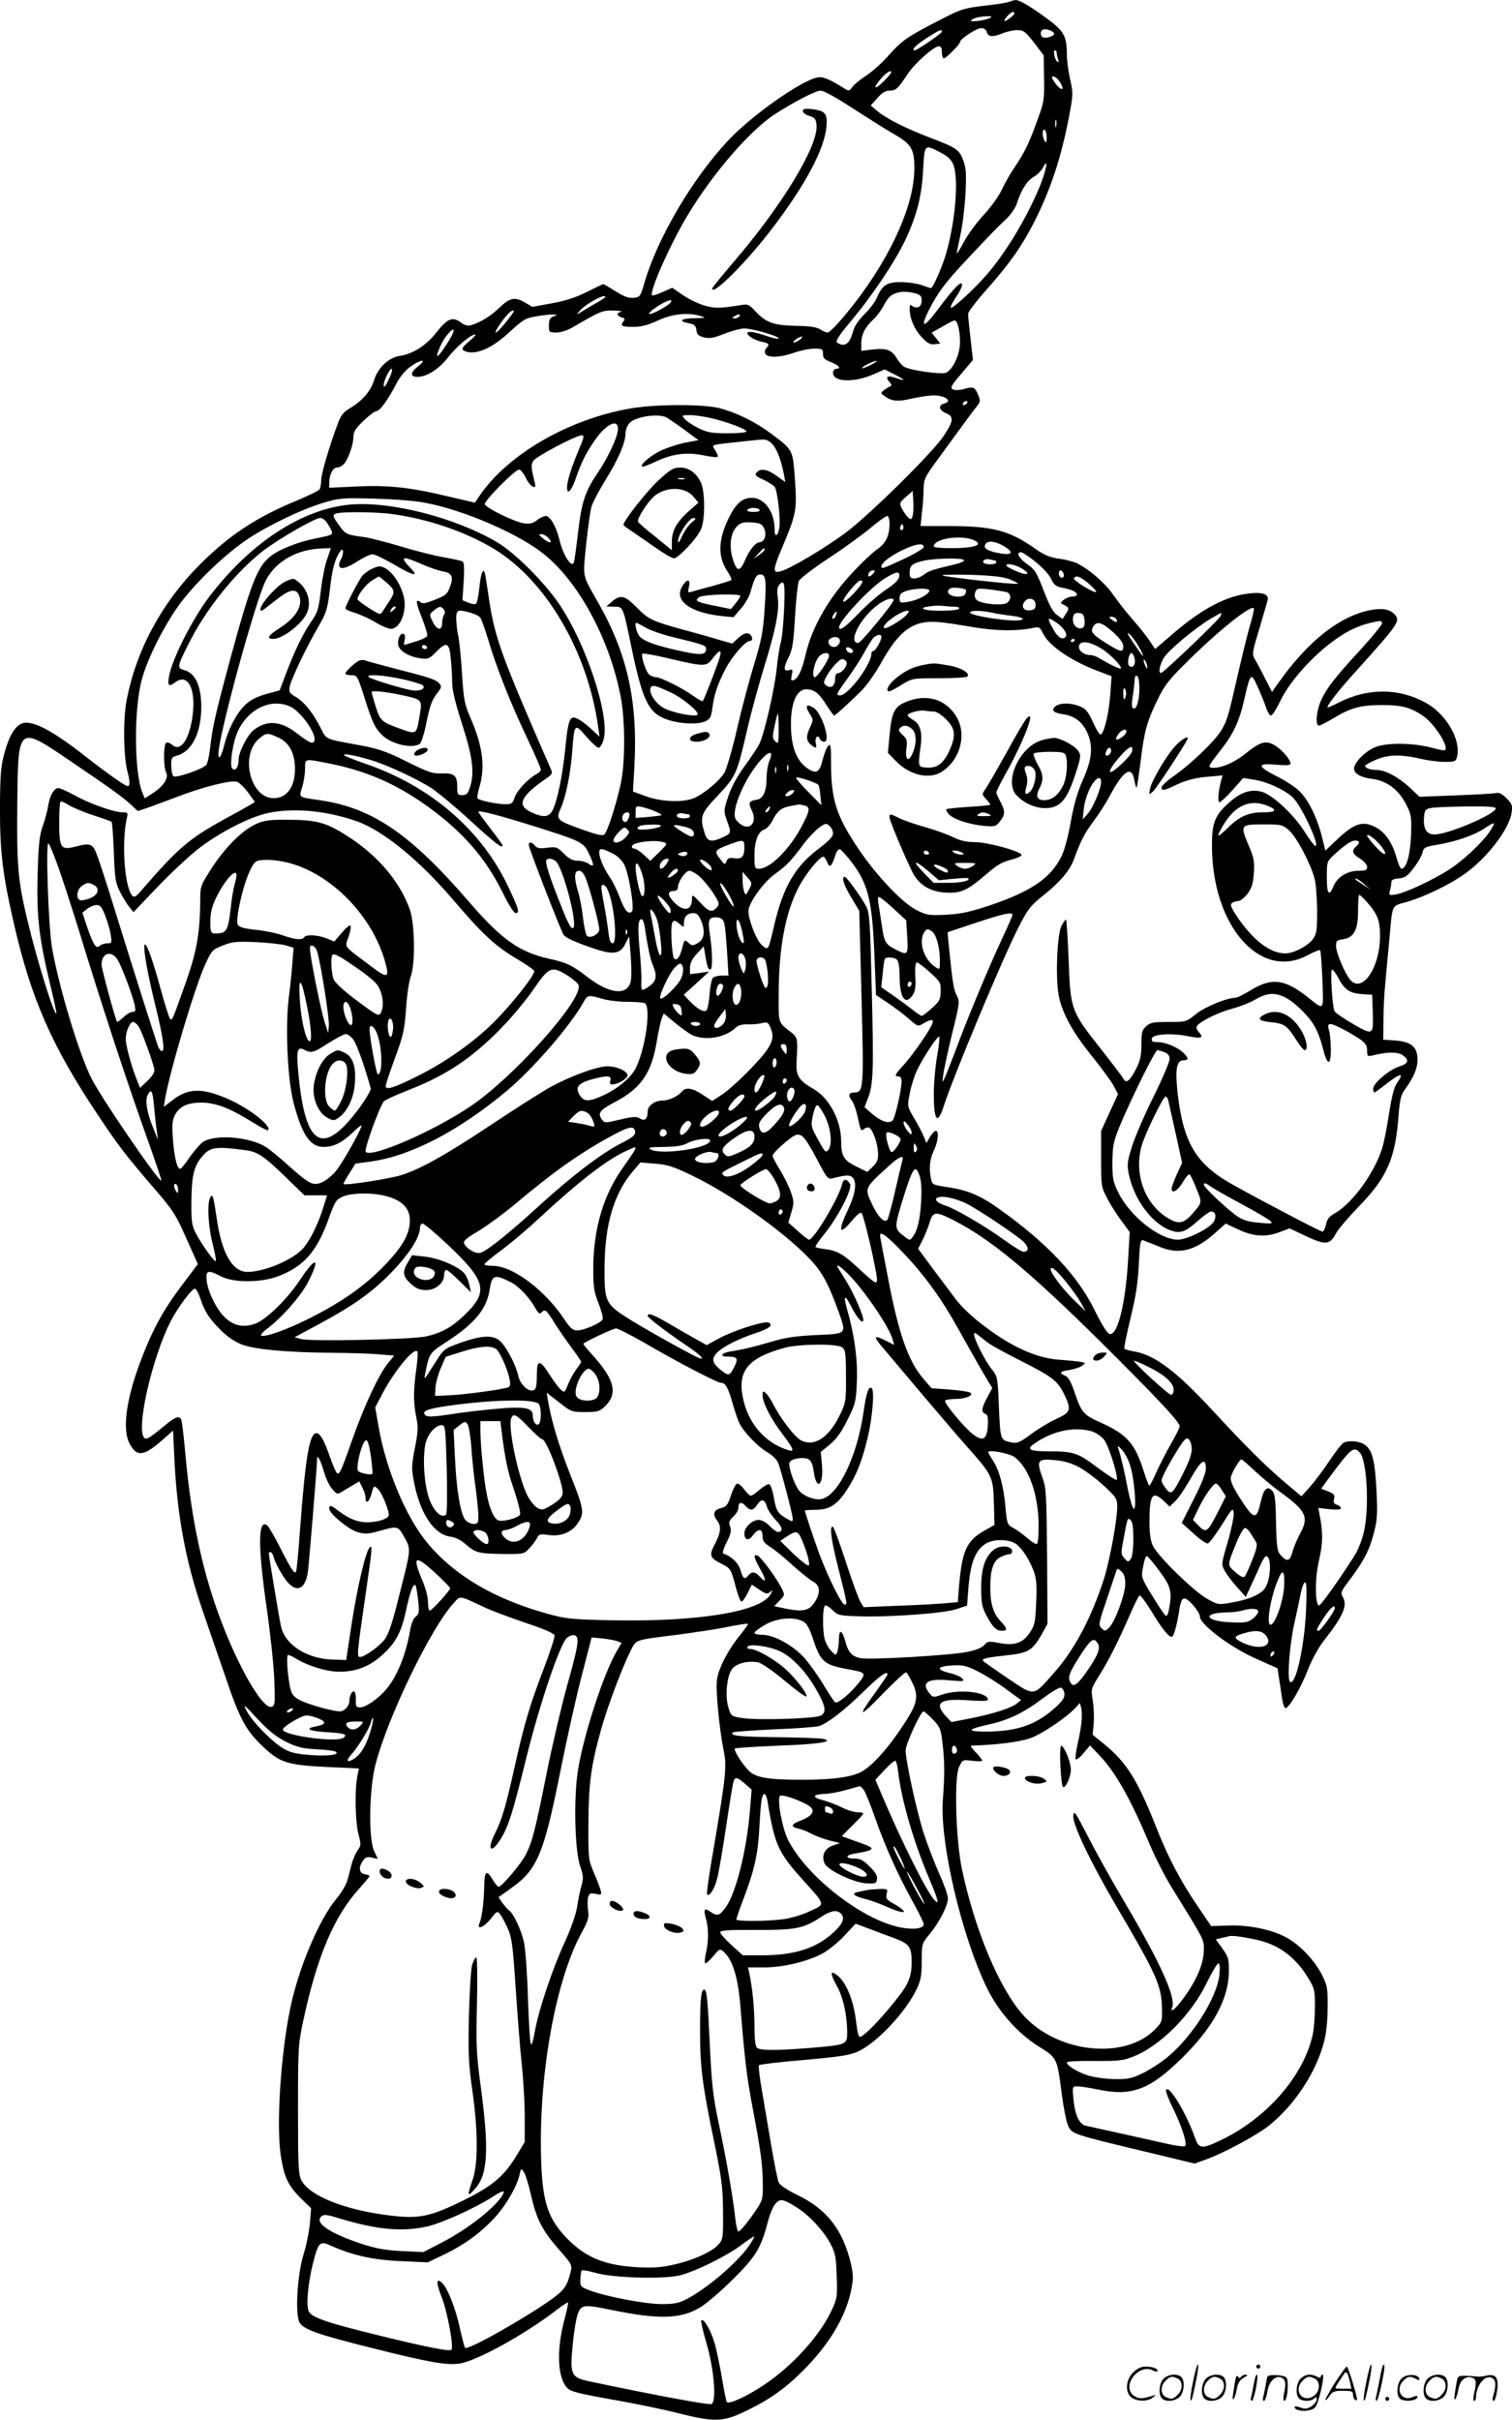 <svg version="1.0" xmlns="http://www.w3.org/2000/svg"
  viewBox="0 0 750.273 1200.307"
 preserveAspectRatio="xMidYMid meet">
<g transform="translate(-0.621,1200.939) scale(0.1,-0.1)"
fill="#000000" stroke="none">
<path d="M5015 12001 c-11 -5 -67 -14 -125 -20 -93 -11 -115 -17 -195 -58
-183 -93 -211 -112 -276 -185 -34 -39 -87 -86 -115 -104 -29 -19 -60 -44 -68
-56 -15 -21 -18 -21 -39 -8 -77 48 -108 61 -136 55 -84 -18 -327 -190 -442
-313 -175 -186 -350 -483 -414 -702 -21 -73 -23 -75 -56 -78 -25 -2 -48 7 -89
33 -30 19 -57 35 -60 35 -3 0 -40 -18 -82 -39 -54 -27 -106 -44 -173 -56 l-97
-18 -39 23 c-50 28 -74 22 -127 -29 -40 -39 -92 -71 -139 -85 -15 -5 -32 0
-52 15 -40 29 -66 18 -121 -53 -49 -62 -116 -105 -180 -114 -55 -8 -110 -60
-128 -122 -16 -52 -59 -102 -117 -136 -35 -21 -47 -36 -63 -79 -42 -112 -82
-249 -82 -280 0 -17 -4 -38 -8 -45 -5 -7 -57 -32 -116 -57 -201 -83 -333 -171
-481 -319 -187 -188 -314 -424 -361 -673 -18 -96 -15 -284 6 -356 6 -21 10
-47 8 -57 -3 -17 -10 -14 -63 22 -33 23 -104 75 -157 117 -163 128 -263 180
-312 162 -36 -14 -64 -61 -88 -148 -18 -67 -21 -106 -22 -273 0 -220 13 -329
71 -580 84 -365 188 -602 414 -940 104 -156 140 -203 289 -376 85 -98 101
-124 151 -238 l57 -127 -82 -109 c-92 -122 -146 -222 -205 -380 -69 -184 -88
-331 -53 -399 35 -69 69 -67 158 10 l59 52 7 -149 c14 -276 56 -501 138 -739
26 -77 78 -227 115 -334 73 -216 103 -269 196 -355 77 -71 118 -83 313 -92
l153 -7 -8 -41 c-13 -67 -10 -227 6 -285 13 -50 13 -56 -4 -80 -10 -14 -24
-45 -30 -69 -6 -23 -15 -59 -21 -80 -5 -20 -30 -62 -55 -92 -87 -105 -189
-348 -229 -545 -47 -229 -69 -573 -47 -725 16 -109 37 -153 100 -215 l51 -50
-6 -75 c-4 -41 -18 -111 -32 -155 -30 -98 -42 -294 -20 -335 19 -36 88 -60
364 -129 274 -69 368 -86 430 -76 84 12 322 143 477 262 32 25 60 43 62 41 2
-2 -7 -45 -21 -97 -36 -141 -31 -272 14 -324 19 -22 49 -29 262 -67 96 -17
229 -45 295 -62 173 -44 219 -43 327 9 123 59 201 114 293 207 131 132 212
271 237 406 9 48 8 71 -5 127 -41 165 -119 264 -264 334 -51 25 -88 50 -93 63
-5 11 -20 86 -34 166 -13 80 -35 204 -47 277 -13 72 -20 135 -17 138 4 4 104
16 224 26 180 16 225 23 268 42 94 43 239 198 292 312 19 40 24 67 24 136 0
86 0 87 39 134 48 58 91 142 91 178 0 15 -20 71 -44 124 -24 54 -58 143 -76
198 -35 108 -90 361 -90 411 0 31 74 194 89 194 4 0 25 -18 46 -40 36 -37 40
-47 48 -118 11 -92 11 -156 2 -277 -17 -212 93 -681 220 -940 58 -117 153
-224 260 -290 87 -54 87 -56 110 -235 9 -68 23 -139 32 -157 18 -39 26 -42
387 -128 l240 -58 50 18 c89 31 259 122 321 172 126 102 231 261 271 413 11
41 18 104 18 170 1 97 -1 109 -28 163 -35 69 -104 143 -167 180 -73 43 -189
68 -294 65 l-89 -3 -67 99 c-87 128 -147 242 -209 400 -90 227 -145 314 -254
403 l-58 47 5 54 c3 29 1 80 -4 113 -10 60 -9 61 29 123 47 74 94 166 152 299
23 53 46 99 50 102 5 3 31 -32 59 -77 51 -85 85 -128 101 -128 10 0 23 46 35
115 9 61 15 75 30 75 18 0 75 -67 75 -89 0 -40 154 -155 282 -211 l103 -46 7
-44 c4 -25 11 -70 15 -100 4 -30 13 -55 18 -54 18 1 75 98 110 188 20 52 54
113 79 145 99 127 121 178 94 221 -10 16 -7 25 20 62 81 106 110 160 132 240
20 73 22 98 17 213 -7 152 -20 208 -55 235 -24 20 -75 26 -107 14 -9 -4 -40
-43 -70 -88 -29 -44 -73 -103 -97 -130 l-44 -49 -69 58 c-101 84 -207 189
-372 368 -180 195 -289 277 -392 293 -23 4 -43 10 -46 14 -2 4 12 72 31 151
26 107 37 176 41 267 5 107 8 123 22 119 9 -3 45 -18 80 -32 98 -41 178 -21
280 71 l49 44 64 -30 c74 -35 138 -39 208 -11 l45 17 83 -39 c95 -45 118 -43
148 15 9 18 61 79 116 136 138 142 179 238 194 450 6 75 12 100 30 125 45 62
64 106 64 150 0 63 -31 89 -110 95 l-60 4 1 97 c0 53 4 134 9 181 4 47 13 144
20 215 16 183 10 169 82 189 87 24 218 87 293 141 112 80 221 223 232 304 5
35 2 44 -26 71 -19 20 -37 29 -48 26 -10 -3 -100 -8 -200 -12 l-183 -7 -50 47
c-55 51 -119 85 -162 86 -31 0 -58 9 -58 20 0 4 24 18 52 30 62 27 124 28 221
6 38 -9 93 -16 122 -16 50 0 55 2 61 25 21 85 -54 213 -156 269 -134 73 -287
73 -430 1 -27 -14 -52 -25 -55 -25 -13 0 57 90 147 188 206 229 216 243 182
276 -24 25 -63 30 -123 18 -152 -32 -306 -155 -452 -361 l-31 -44 -33 64 c-17
35 -40 78 -50 94 -17 30 -17 32 20 155 20 69 39 132 41 141 8 30 -22 42 -87
35 -116 -12 -234 -73 -380 -198 l-91 -78 -29 43 c-15 23 -53 70 -83 104 -30
34 -73 89 -96 122 -42 60 -115 123 -177 155 -18 9 -59 20 -92 24 -47 7 -74 18
-120 51 -129 90 -210 111 -432 111 l-135 0 7 68 c5 37 8 90 8 117 1 46 7 59
64 137 137 188 178 244 199 270 19 24 20 30 8 58 -17 40 -22 43 -70 30 -24 -7
-47 -7 -56 -2 -14 8 -7 20 42 77 l58 69 -12 106 c-7 58 -12 113 -12 123 0 9
41 63 91 119 116 131 175 215 237 336 81 160 134 319 173 524 20 107 21 115 5
185 -9 41 -16 95 -16 121 0 92 -14 117 -98 179 -79 58 -138 94 -157 92 -5 0
-19 -4 -30 -8z m25 -58 c-1 -10 -50 -46 -50 -37 0 11 32 44 42 44 4 0 8 -3 8
-7z m-120 -22 c-23 -13 -107 -24 -95 -12 12 11 41 18 80 20 21 0 26 -2 15 -8z
m-17 -71 c6 -24 31 -26 80 -5 20 8 52 15 71 15 31 0 40 -7 83 -62 l48 -63 2
-113 c2 -106 0 -119 -33 -208 -40 -112 -63 -160 -113 -234 -21 -30 -49 -80
-63 -110 -13 -30 -54 -87 -90 -126 -36 -39 -80 -99 -98 -133 -18 -34 -34 -60
-36 -59 -1 2 7 41 17 88 11 47 22 140 26 207 5 102 3 130 -11 167 -20 53 -33
62 -161 111 -119 45 -219 95 -265 133 l-33 28 33 37 c23 27 40 37 61 37 31 0
40 8 91 85 35 52 129 135 153 135 10 0 15 -10 15 -30 0 -16 4 -30 10 -30 11 0
80 70 80 81 0 15 82 69 105 69 14 0 25 -8 28 -20z m334 -7 c4 -12 -43 -27 -57
-18 -14 9 -12 33 3 38 16 5 50 -7 54 -20z m-557 9 c0 -8 -123 -92 -134 -92
-20 0 2 24 56 59 63 41 78 48 78 33z m570 -106 c0 -8 3 -22 7 -32 4 -11 3 -15
-4 -11 -13 8 -23 57 -12 57 5 0 9 -6 9 -14z m-846 -127 c-46 -49 -72 -59 -39
-15 28 36 56 58 64 50 3 -2 -9 -18 -25 -35z m860 -14 c30 -46 9 -51 -24 -5
-16 23 -18 30 -7 30 8 0 22 -11 31 -25z m-1025 -134 c75 -48 168 -107 207
-129 85 -49 99 -75 97 -178 -3 -188 -133 -463 -338 -711 -42 -51 -83 -93 -91
-93 -8 0 -25 7 -39 16 -16 11 -52 16 -122 17 -110 3 -146 16 -200 74 -29 32
-37 35 -70 29 -107 -17 -131 -17 -182 -2 -30 9 -78 32 -107 52 l-52 36 -47
-21 c-27 -12 -50 -19 -53 -17 -16 16 92 259 179 402 124 206 311 421 432 498
100 64 201 116 226 116 14 0 83 -38 160 -89z m1008 -88 c-3 -10 -5 -4 -5 12 0
17 2 24 5 18 2 -7 2 -21 0 -30z m-47 -56 c0 -24 -3 -28 -10 -17 -13 20 -13 63
0 55 6 -3 10 -21 10 -38z m-529 -73 c36 -18 54 -35 65 -59 29 -70 11 -288 -37
-450 -19 -63 -64 -165 -73 -165 -2 0 -23 7 -46 15 -23 8 -70 15 -105 15 -69 0
-91 -15 -119 -80 -8 -19 -35 -55 -61 -80 -29 -29 -49 -59 -56 -85 -17 -62 -41
-79 -78 -56 -11 7 4 31 68 108 106 126 219 295 270 403 57 122 81 217 88 348
7 127 6 126 84 86z m494 -171 c-64 -155 -170 -331 -266 -440 -64 -73 -168
-168 -175 -160 -3 3 8 26 25 51 17 24 31 52 31 62 0 26 -39 -13 -119 -120 -71
-96 -92 -98 -45 -4 44 87 82 137 186 248 131 139 146 155 195 201 23 21 47 56
54 76 22 70 50 114 83 134 18 10 39 31 47 46 30 57 19 -7 -16 -94z m-596 -537
c17 -11 13 -53 -5 -60 -9 -4 -23 -1 -30 5 -11 9 -14 7 -14 -12 0 -49 23 -103
59 -141 29 -31 42 -39 65 -36 l28 3 -21 27 -22 27 53 30 c29 17 56 31 61 31
14 0 27 -51 27 -107 0 -60 -33 -133 -68 -152 -21 -11 -179 11 -209 29 -11 7
-28 26 -37 42 -25 42 -51 51 -117 44 l-59 -7 0 36 c0 44 18 81 60 120 18 17
41 48 52 70 22 43 39 57 78 65 26 6 79 -2 99 -14z m-1559 -10 c0 -2 -19 -15
-42 -28 -24 -13 -56 -33 -73 -43 -29 -19 -30 -19 -15 -1 28 36 130 92 130 72z
m325 -26 c-10 -16 -94 -62 -106 -58 -7 2 10 18 37 36 48 31 81 42 69 22z
m-787 -58 c-34 -47 -74 -92 -81 -92 -9 0 24 51 56 88 24 26 44 30 25 4z m540
11 c-24 -6 -23 -20 3 -28 16 -5 18 -9 8 -21 -17 -21 -6 -27 53 -26 38 0 72 10
120 32 71 33 149 41 213 21 26 -8 22 -9 -32 -10 -68 -1 -84 -15 -29 -25 28 -5
35 -12 38 -34 2 -22 10 -29 38 -36 29 -7 48 -3 101 18 36 14 80 26 99 26 40 0
170 -38 170 -49 0 -5 -30 1 -66 14 -76 26 -112 23 -75 -6 12 -10 38 -21 57
-25 36 -7 41 -13 23 -31 -7 -7 -9 -19 -6 -27 9 -23 75 -21 144 4 32 11 77 20
100 20 40 0 43 -2 43 -26 0 -21 8 -29 40 -41 40 -16 53 -33 25 -33 -8 0 -15
-9 -15 -20 0 -47 105 -50 204 -6 l52 23 47 -24 c58 -29 61 -37 7 -18 -42 15
-54 4 -27 -24 8 -10 9 -15 1 -18 -6 -2 -20 -10 -30 -18 -19 -15 -19 -15 1 -30
32 -25 65 -29 125 -15 30 7 76 15 101 17 65 7 121 -26 69 -40 -30 -8 -24 -33
10 -47 41 -17 38 -39 -11 -113 -58 -86 -363 -387 -485 -479 -106 -79 -280
-182 -326 -193 -38 -10 -37 9 8 115 72 171 75 187 65 338 -11 153 -8 148 -122
233 -77 57 -169 102 -254 124 -80 20 -311 20 -436 -1 -314 -53 -622 -233 -760
-444 l-16 -24 -134 31 c-185 45 -299 57 -456 49 l-133 -6 0 24 c0 40 18 76 38
76 10 0 26 8 35 18 22 24 47 97 47 135 0 24 11 42 50 79 27 26 56 48 64 48 17
0 61 61 100 138 16 31 43 64 68 82 51 37 87 41 41 4 -41 -31 -43 -54 -6 -54
47 0 106 37 152 96 42 54 113 114 135 114 6 0 -6 -14 -27 -31 -43 -36 -46 -46
-13 -55 53 -13 127 21 208 96 70 64 82 72 135 80 32 6 69 10 83 9 25 0 25 0 3
-9 -18 -7 -23 -17 -23 -45 0 -34 1 -35 38 -35 22 0 55 11 82 27 136 79 144 83
200 82 30 -1 47 -3 38 -6z m587 -23 c-3 -5 -14 -10 -23 -10 -15 0 -15 2 -2 10
20 13 33 13 25 0z m-1449 -133 c-40 -63 -61 -83 -46 -42 16 42 31 68 54 93 34
38 30 7 -8 -51z m1750 18 c-11 -8 -25 -15 -30 -15 -6 0 -2 7 8 15 11 8 25 15
30 15 6 0 2 -7 -8 -15z m351 -126 c-22 -11 -41 -18 -43 -16 -5 5 56 37 71 36
6 0 -7 -9 -28 -20z m-2386 -59 c-20 -45 -31 -59 -31 -41 0 21 29 81 39 81 6 0
2 -18 -8 -40z m2864 -130 c-3 -5 -11 -10 -16 -10 -6 0 -7 5 -4 10 3 6 11 10
16 10 6 0 7 -4 4 -10z m-1492 -71 c12 -7 53 -35 90 -62 l69 -51 -69 -13 c-37
-8 -91 -26 -120 -40 -52 -26 -101 -68 -91 -78 3 -3 36 9 73 27 81 37 151 46
236 28 33 -7 62 -10 66 -7 3 4 -2 18 -11 31 -16 25 -15 26 6 30 13 3 48 7 78
10 30 3 81 9 113 12 51 6 60 4 82 -16 25 -23 48 -83 61 -154 l7 -38 -43 31
c-47 34 -81 39 -100 16 -10 -12 -4 -18 34 -35 25 -12 50 -28 56 -35 14 -17 31
-167 23 -206 -8 -42 -23 -46 -23 -7 0 89 -50 158 -114 158 -47 0 -81 -31 -116
-105 -51 -106 -52 -190 -4 -260 14 -21 22 -40 19 -43 -3 -3 -42 -15 -88 -28
-45 -12 -93 -25 -106 -29 -22 -7 -23 -6 -16 24 8 37 -7 41 -29 9 -52 -74 27
-137 195 -155 l55 -5 37 43 c21 24 42 61 48 84 19 68 28 85 48 85 28 0 31 -30
21 -175 -7 -108 -16 -153 -50 -265 -23 -74 -62 -220 -86 -324 -24 -104 -53
-204 -64 -221 -23 -37 -88 -93 -140 -120 -53 -28 -169 -25 -250 5 l-63 23 7
121 c18 326 -34 560 -180 817 -81 143 -76 119 -59 291 9 84 21 168 27 187 6
19 37 78 69 130 64 103 99 185 99 230 0 16 8 38 18 50 26 33 143 51 185 30z
m223 -4 c80 -19 174 -54 174 -66 0 -5 -42 -9 -93 -9 -79 0 -100 4 -144 25 -28
14 -58 34 -68 45 -18 20 -17 20 26 20 24 0 71 -7 105 -15z m-464 -60 c-4 -41
-52 -141 -103 -216 -60 -89 -77 -140 -95 -296 -9 -76 -18 -141 -21 -146 -14
-23 -54 42 -72 119 -15 61 -45 114 -66 114 -9 0 -29 -9 -44 -21 -23 -17 -37
-20 -68 -15 -47 8 -186 76 -191 94 -5 16 150 172 170 172 8 0 23 -19 34 -42
18 -40 54 -62 45 -28 -20 83 -21 93 -8 114 15 22 212 126 240 126 14 0 11 -12
-15 -72 -36 -87 -58 -155 -58 -186 0 -42 23 -17 45 49 27 79 53 129 99 193 56
78 114 100 108 41z m1463 -423 c-5 -20 -8 -22 -21 -11 -8 7 -22 26 -31 43 -15
29 -15 30 18 60 l34 30 3 -49 c2 -27 1 -59 -3 -73z m-2417 63 c198 -38 471
-158 593 -259 171 -141 321 -421 375 -702 23 -117 23 -331 0 -434 -23 -105
-66 -237 -81 -250 -9 -8 -39 -1 -111 25 -126 45 -130 49 -105 106 26 58 49
175 57 285 10 135 12 137 69 70 27 -31 55 -56 62 -56 6 0 18 18 24 40 34 113
-87 480 -223 677 -75 109 -218 251 -304 302 -207 122 -521 203 -723 188 -240
-19 -499 -186 -705 -456 -86 -113 -189 -316 -202 -402 -7 -42 1 -48 32 -24 65
49 106 -40 84 -179 -18 -113 -60 -167 -100 -131 -10 9 -24 14 -29 10 -14 -8
-14 -120 -1 -146 15 -27 -11 -69 -64 -103 l-41 -27 -12 28 c-41 97 -43 410 -4
558 28 108 116 281 195 386 82 108 220 239 329 313 104 69 265 147 377 181 80
24 94 25 255 21 97 -3 205 -11 253 -21z m1657 -35 c4 -6 -8 -10 -30 -10 -22 0
-34 4 -30 10 3 6 17 10 30 10 13 0 27 -4 30 -10z m-1819 -21 c173 -24 356 -86
496 -169 262 -156 471 -512 523 -890 l6 -45 -33 31 c-41 39 -79 64 -95 64 -22
0 -30 -32 -42 -156 -13 -133 -43 -276 -67 -311 -18 -28 -45 -29 -101 -3 -73
33 -55 78 64 161 43 30 43 30 29 62 -239 545 -273 640 -302 825 -8 59 -18 117
-20 130 -8 42 -22 12 -29 -63 -4 -42 -12 -78 -17 -81 -5 -3 -22 -1 -38 6 l-29
12 6 93 c4 63 2 94 -5 99 -7 4 -49 13 -94 21 -46 8 -142 32 -213 54 -72 21
-153 42 -180 46 -87 11 -95 14 -125 57 -35 48 -36 55 -12 61 34 9 202 7 278
-4z m2464 -48 c0 -59 -18 -97 -61 -126 -21 -15 -73 -63 -114 -107 -122 -127
-209 -276 -241 -415 -18 -78 -37 -118 -59 -127 -14 -5 -15 -1 -10 25 6 28 5
30 -14 24 -28 -8 -28 13 0 67 17 34 23 71 30 197 5 86 14 166 19 178 5 12 73
64 152 116 79 52 172 120 208 151 36 30 71 55 78 56 7 0 12 -14 12 -39z
m-2781 -11 c25 -45 28 -42 -64 -61 -89 -17 -187 -56 -229 -91 -64 -52 -97
-139 -200 -518 -71 -263 -85 -326 -96 -423 -5 -44 -14 -85 -20 -92 -18 -21
-152 -67 -163 -56 -6 6 -11 29 -11 52 -1 38 2 43 28 50 74 20 120 112 121 239
0 105 -28 169 -83 185 -38 11 -38 15 19 129 86 173 234 357 372 464 79 60 256
162 282 162 14 0 29 -13 44 -40z m2159 -12 c14 -30 2 -68 -22 -68 -20 0 -53
-41 -75 -94 -25 -57 -41 -52 -61 19 -16 59 -8 121 21 151 20 21 31 24 74 22
43 -3 52 -7 63 -30z m688 -5 c-10 -10 -19 5 -10 18 6 11 8 11 12 0 2 -7 1 -15
-2 -18z m-1762 -39 c31 -30 10 -34 -25 -4 -19 15 -21 19 -7 20 9 0 24 -7 32
-16z m2119 -16 c27 -14 20 -25 -20 -32 -57 -9 -183 -7 -183 3 0 40 142 60 203
29z m153 -33 c48 -31 25 -43 -50 -26 -49 12 -63 25 -47 45 14 16 56 8 97 -19z
m-406 1 c0 -7 -45 -34 -100 -60 -109 -50 -110 -50 -110 -36 0 18 45 52 105 81
65 31 105 37 105 15z m-2960 -59 c-11 -30 -24 -94 -30 -143 -13 -110 -16 -119
-50 -169 -41 -60 -79 -139 -120 -245 l-36 -95 -69 -19 c-51 -15 -79 -30 -106
-57 -41 -41 -82 -121 -100 -195 -14 -57 -29 -80 -29 -44 1 91 183 757 235 860
49 95 156 156 282 159 l41 1 -18 -53z m71 4 c-32 -59 2 -66 79 -16 30 19 63
35 75 35 11 0 58 -23 105 -50 100 -59 128 -64 82 -17 -55 57 -40 61 57 18 36
-16 83 -32 104 -36 46 -7 55 -26 36 -77 -12 -35 -21 -42 -73 -63 -45 -18 -63
-22 -73 -13 -26 21 -24 -1 7 -78 17 -43 29 -83 26 -89 -2 -6 -23 -17 -46 -24
-23 -7 -49 -15 -58 -18 -12 -5 -14 -1 -8 20 3 14 2 28 -3 31 -15 10 -33 -21
-29 -51 3 -32 53 -62 116 -70 32 -4 41 0 71 31 53 55 67 49 74 -31 4 -38 7
-92 7 -121 0 -35 16 -102 50 -207 53 -165 62 -241 37 -315 -9 -27 -17 -35 -37
-35 -23 0 -25 4 -25 42 0 56 -15 68 -77 66 -44 -2 -66 5 -172 58 -98 49 -141
64 -226 80 -189 35 -172 27 -205 92 -39 75 -79 124 -122 150 -31 18 -34 24
-29 51 8 39 83 196 142 297 41 71 45 85 58 190 9 81 20 127 36 159 16 31 25
40 28 28 2 -9 -2 -26 -7 -37z m2099 42 c0 -5 -13 -17 -28 -27 l-27 -19 24 26
c26 28 31 32 31 20z m1345 -61 c33 -26 68 -64 77 -84 14 -30 25 -38 55 -44 45
-8 73 -21 73 -34 0 -6 -10 -10 -23 -10 -26 0 -68 -29 -52 -36 36 -16 39 -22
21 -48 l-17 -27 -28 20 c-20 14 -38 48 -66 121 -35 91 -44 105 -82 131 -41 29
-57 59 -30 59 7 0 40 -22 72 -48z m-355 8 c0 -5 -17 -13 -37 -18 -118 -28
-138 -34 -161 -52 -13 -11 -35 -20 -48 -20 -20 0 -24 5 -24 29 0 35 13 46 70
59 59 13 200 15 200 2z m151 0 c5 0 9 -4 9 -10 0 -13 -57 -13 -64 -1 -7 11 14
21 32 15 8 -2 18 -4 23 -4z m138 -42 c26 -17 31 -24 19 -26 -16 -3 -98 33 -98
43 0 13 47 3 79 -17z m-739 -23 c-7 -8 -16 -15 -21 -15 -5 0 -6 7 -3 15 4 8
13 15 21 15 13 0 13 -3 3 -15z m943 1 c6 -16 -2 -28 -14 -20 -12 7 -11 34 0
34 5 0 11 -6 14 -14z m-815 -18 c-2 -15 -24 -36 -63 -62 -33 -21 -94 -74 -136
-117 -69 -72 -99 -93 -99 -71 0 32 151 194 225 241 59 37 78 39 73 9z m550
-13 c24 -10 41 -19 39 -21 -6 -7 -368 34 -375 41 -4 4 61 5 143 3 111 -4 161
-10 193 -23z m391 -21 c23 -20 40 -39 37 -41 -8 -9 -117 58 -111 68 11 17 31
9 74 -27z m-1126 2 c-24 -39 -93 -106 -93 -89 0 18 71 103 86 103 10 0 12 -5
7 -14z m-386 -128 c-3 -73 -11 -149 -17 -168 -6 -19 -15 -78 -20 -130 -10 -98
-62 -325 -86 -371 -7 -15 -40 -65 -73 -110 -39 -54 -68 -108 -82 -153 -22 -67
-22 -71 -6 -116 23 -63 22 -64 -18 -83 -59 -28 -80 -23 -93 22 -24 79 -19 95
67 185 89 95 94 105 146 331 19 83 56 216 80 296 59 189 79 288 71 351 -5 33
-3 55 5 64 27 33 32 13 26 -118z m902 96 c2 -2 1 -10 -2 -19 -10 -26 -87 -17
-87 10 0 8 8 15 18 18 16 4 62 -2 71 -9z m-181 -6 c-7 -20 -59 -46 -106 -54
-40 -6 -42 -5 -42 18 0 19 7 27 33 36 47 15 120 15 115 0z m380 -5 c25 -6 29
-34 7 -53 -20 -17 -132 -7 -152 13 -10 10 -13 23 -8 37 7 21 11 22 69 16 33
-4 71 -10 84 -13z m-1318 -20 c-1 -5 -11 -21 -24 -37 l-23 -28 -78 16 c-94 19
-104 25 -80 43 20 14 205 19 205 6z m760 -21 c0 -15 -162 -212 -175 -212 -54
0 10 125 98 190 38 28 77 39 77 22z m705 -22 c0 -20 -6 -26 -28 -28 -32 -4
-46 20 -26 44 19 24 54 14 54 -16z m-403 -10 c17 0 27 -4 23 -10 -7 -12 -145
-14 -172 -3 -14 6 -9 9 22 14 22 4 53 5 69 3 16 -2 42 -4 58 -4z m-2534 -13
c7 -8 7 -18 2 -27 -6 -8 -10 -27 -10 -42 0 -40 -27 -35 -47 8 -17 35 -17 36 6
55 27 22 35 23 49 6z m4004 -69 c-11 -35 -38 -145 -61 -244 -51 -223 -54 -236
-85 -288 -30 -51 -148 -165 -234 -225 -34 -24 -62 -50 -62 -57 0 -20 10 -18
81 16 45 20 88 31 143 36 l79 7 -7 -24 c-14 -52 -19 -109 -8 -109 5 0 34 27
64 60 l53 60 58 -9 c65 -11 149 -50 189 -88 44 -42 143 -259 108 -238 -6 4
-29 35 -51 70 -52 82 -156 180 -209 196 -54 16 -104 1 -164 -52 -71 -63 -86
-100 -86 -213 0 -398 238 -672 475 -545 31 17 59 28 62 25 3 -3 8 -69 11 -147
6 -159 11 -152 -73 -86 -112 89 -177 98 -278 37 -36 -22 -72 -40 -80 -40 -42
0 -150 -44 -195 -80 -50 -40 -50 -40 -138 -40 -76 0 -91 -3 -111 -22 -20 -18
-23 -31 -23 -90 0 -53 -6 -80 -24 -116 -33 -64 -51 -80 -65 -54 -6 11 -56 77
-112 148 -148 187 -151 195 -160 437 -4 110 -10 201 -13 204 -2 3 -12 -10 -22
-29 -22 -41 -31 -253 -15 -343 16 -88 69 -186 166 -305 47 -58 95 -124 107
-146 l22 -42 -42 -91 -42 -92 0 -138 c0 -136 1 -140 31 -197 17 -33 49 -83 71
-112 l40 -54 -7 -121 c-12 -228 -52 -393 -92 -385 -12 2 -39 45 -75 118 -83
170 -233 330 -466 497 -99 72 -163 99 -267 114 -70 11 -73 12 -79 41 -11 54
-6 98 14 140 21 44 27 98 10 98 -6 0 -19 -14 -29 -30 l-18 -31 -13 33 c-7 18
-29 59 -48 91 -34 58 -34 59 -22 120 6 34 22 85 35 114 27 59 104 177 112 170
3 -3 -2 -47 -11 -98 -9 -51 -16 -136 -16 -188 0 -134 19 -154 50 -56 48 148
287 720 367 878 49 97 62 113 123 162 87 69 135 126 156 184 34 92 52 127 96
186 25 33 63 92 83 130 67 124 107 149 120 74 4 -22 9 -38 11 -36 3 2 11 60
20 128 18 150 31 199 84 307 34 71 56 100 148 190 156 155 322 287 330 263 2
-5 -6 -38 -16 -73z m-3871 52 c20 -6 42 -16 48 -24 6 -7 25 -60 42 -117 41
-137 106 -301 190 -479 38 -80 69 -151 69 -158 0 -6 -9 -16 -21 -22 -42 -23
-98 -82 -109 -116 -10 -30 -16 -34 -45 -34 -42 0 -133 19 -139 29 -3 4 1 29 9
56 30 99 17 204 -45 345 -29 67 -33 89 -41 215 -5 77 -13 160 -18 185 -6 25
-10 64 -11 88 0 47 6 50 71 32z m1813 -14 c-3 -9 -10 -16 -15 -16 -5 0 -4 9 3
20 14 22 21 20 12 -4z m350 3 c-24 -27 -103 -73 -111 -65 -15 15 79 84 116 86
10 0 9 -5 -5 -21z m421 12 c22 -5 66 -12 98 -16 86 -10 73 -29 -15 -22 -94 8
-188 27 -188 38 0 11 53 11 105 0z m463 -39 c2 -22 -2 -34 -12 -38 -22 -8 -46
13 -46 41 0 28 9 37 35 33 15 -2 21 -12 23 -36z m673 19 c-11 -20 -276 -274
-292 -279 -17 -6 -9 40 12 74 23 38 159 151 234 195 59 34 58 34 46 10z m-516
-12 c11 -17 0 -20 -21 -4 -17 13 -17 14 -2 15 9 0 20 -5 23 -11z m-294 -20
c35 -25 55 -57 42 -70 -16 -16 -39 0 -61 40 -33 58 -29 64 19 30z m-414 -21
c118 -19 214 -20 298 -3 27 6 32 3 47 -28 29 -61 143 -139 277 -188 l63 -24
-6 -85 c-6 -87 -27 -185 -45 -203 -6 -6 -20 13 -40 57 -25 55 -36 69 -65 81
-44 19 -96 19 -121 2 -26 -20 -12 -34 39 -41 56 -9 93 -38 117 -90 30 -67 25
-130 -20 -232 -28 -62 -46 -125 -61 -209 -12 -69 -31 -142 -46 -172 -52 -108
-150 -175 -354 -244 -99 -33 -144 -43 -217 -47 -85 -4 -97 -3 -147 22 -72 35
-206 177 -297 315 -104 156 -129 238 -129 415 0 87 -2 98 -14 86 -8 -8 -20
-40 -28 -70 -15 -64 -32 -72 -78 -40 -47 34 -73 93 -78 182 -7 126 22 208 75
208 39 0 62 -18 99 -76 19 -30 37 -54 39 -54 6 0 64 53 133 120 26 25 69 86
97 135 94 171 165 221 295 208 25 -2 100 -13 167 -25z m2028 22 c3 -5 -43 -62
-102 -127 -134 -146 -166 -187 -198 -250 -26 -53 -34 -133 -14 -133 6 0 37 16
69 35 88 53 134 66 235 67 107 1 155 -12 218 -58 46 -33 107 -122 107 -156 0
-15 -6 -14 -72 3 -97 25 -229 25 -283 0 -42 -19 -88 -63 -98 -94 -11 -29 25
-54 87 -61 74 -10 131 -52 169 -126 27 -52 28 -61 25 -155 -4 -97 -23 -165
-48 -165 -5 0 -16 26 -25 58 -22 76 -58 127 -109 151 -59 29 -100 15 -180 -59
l-63 -60 -17 68 c-23 92 -66 182 -110 225 -20 21 -73 55 -117 77 -97 49 -96
65 2 56 48 -4 69 -3 69 5 0 20 -40 67 -75 89 -46 29 -73 22 -150 -40 -59 -47
-131 -76 -170 -68 -15 2 -7 16 38 73 72 90 102 152 128 267 30 132 33 134 67
58 16 -36 35 -82 41 -102 7 -21 18 -38 24 -38 7 0 26 31 44 68 58 123 213 282
342 351 50 26 93 40 153 50 4 1 9 -3 13 -9z m-1336 -46 c34 -31 51 -54 51 -70
0 -31 -12 -30 -67 4 -84 51 -97 66 -84 90 18 33 43 27 100 -24z m126 -69 c35
-61 31 -66 -8 -9 -50 73 -54 82 -34 66 9 -8 28 -33 42 -57z m-1275 45 c0 -18
-30 -70 -40 -70 -6 0 -10 -6 -10 -13 0 -54 -115 -207 -155 -207 -22 0 -20 6
34 80 27 37 64 94 82 126 18 33 39 67 47 77 17 19 42 23 42 7z m-207 -14 c6
-15 -11 -36 -29 -36 -21 0 -35 25 -22 38 16 16 45 15 51 -2z m1167 0 c0 -3 -4
-8 -10 -11 -5 -3 -10 -1 -10 4 0 6 5 11 10 11 6 0 10 -2 10 -4z m133 -45 c40
-24 103 -89 95 -97 -5 -5 -43 13 -112 53 -11 7 -29 13 -39 13 -30 0 -57 19
-57 40 0 34 49 31 113 -9z m-3348 9 c3 -5 -1 -10 -9 -10 -9 0 -16 5 -16 10 0
6 4 10 9 10 6 0 13 -4 16 -10z m2113 -17 c6 -19 -25 -16 -32 3 -4 11 -1 14 11
12 9 -2 18 -9 21 -15z m-118 -26 c0 -20 -58 -107 -71 -107 -16 0 -5 65 16 96
16 25 55 33 55 11z m1516 -13 c8 -30 -10 -54 -27 -37 -11 11 -2 63 12 63 5 0
12 -12 15 -26z m-1429 -19 c6 -18 -23 -55 -44 -55 -8 0 -13 -12 -13 -30 0 -34
-22 -49 -45 -30 -13 10 -13 16 0 40 22 42 65 90 81 90 8 0 17 -7 21 -15z
m1492 -25 c0 -10 -3 -8 -9 5 -12 27 -12 43 0 25 5 -8 9 -22 9 -30z m-39 -105
c0 -62 -15 -109 -31 -99 -7 4 -8 22 -3 53 4 25 8 57 9 71 3 38 4 42 15 35 6
-3 10 -30 10 -60z m-67 -36 c-8 -29 -13 -23 -13 14 0 22 3 28 9 18 5 -7 6 -22
4 -32z m-4150 -53 c54 -22 136 -138 123 -172 -7 -18 -26 -9 -92 42 -77 58
-145 62 -209 12 -31 -24 -75 -110 -75 -148 0 -37 -16 -58 -31 -43 -16 16 4
140 31 193 54 106 161 155 253 116z m2427 -113 c0 -72 -1 -76 -17 -61 -14 15
-15 23 -3 77 7 34 14 61 16 61 2 0 4 -35 4 -77z m1724 -18 c-6 -16 -43 -40
-50 -33 -2 2 3 14 12 26 17 25 47 30 38 7z m-4207 -24 c55 -25 83 -79 83 -156
0 -90 -41 -145 -106 -145 -118 0 -169 219 -69 298 33 27 39 27 92 3z m-1037
-113 c205 -139 266 -183 307 -221 l33 -31 47 16 c27 9 90 33 141 52 131 51
277 88 305 77 12 -5 37 -29 55 -54 l33 -46 -23 -14 c-13 -8 -70 -40 -128 -71
-179 -99 -230 -143 -416 -358 -29 -34 -38 -35 -52 -4 -32 70 -40 267 -16 369
6 25 4 27 -23 27 -42 0 -165 44 -238 85 -35 19 -70 35 -79 35 -22 0 -43 -37
-51 -89 -4 -25 -16 -70 -27 -100 -16 -45 -21 -92 -25 -236 -6 -207 6 -317 62
-548 19 -78 33 -143 31 -145 -11 -11 -98 269 -145 468 -46 192 -52 268 -49
570 4 393 2 391 258 218z m5273 42 c-6 -21 -89 -100 -105 -100 -14 0 11 39 54
86 41 45 60 50 51 14z m-103 6 c0 -15 -18 -31 -26 -23 -7 7 7 37 17 37 5 0 9
-6 9 -14z m-1696 -51 c-8 -19 -14 -58 -14 -87 0 -65 -18 -102 -50 -106 -37 -5
-42 -15 -24 -51 33 -67 -16 -111 -67 -60 -18 18 -20 28 -15 63 9 51 44 130 87
193 62 90 113 119 83 48z m-1974 3 c82 -25 229 -94 300 -140 30 -20 117 -92
193 -162 125 -114 157 -138 157 -120 0 3 -27 41 -60 83 -33 43 -60 80 -60 83
0 10 104 -17 276 -71 232 -73 247 -80 272 -135 28 -58 28 -71 0 -52 -12 9 -37
16 -56 16 -24 0 -42 9 -68 35 -33 33 -38 35 -83 29 -36 -5 -50 -2 -60 10 -16
19 -31 21 -31 4 0 -16 161 -430 173 -446 13 -17 69 -41 163 -72 86 -28 121
-21 145 31 l17 34 7 -85 c4 -47 5 -103 3 -125 -7 -85 -98 -83 -213 5 -79 61
-105 74 -192 93 -149 33 -237 95 -396 279 -295 342 -483 470 -744 508 -109 16
-104 11 -87 66 8 26 14 67 14 91 0 50 -3 49 105 28 192 -36 342 -101 499 -213
178 -128 290 -256 377 -431 31 -63 55 -101 65 -101 20 0 14 21 -37 129 -133
283 -386 501 -710 612 -52 18 -98 36 -104 41 -13 13 53 1 135 -24z m2067 -50
c-3 -7 -5 -2 -5 12 0 14 2 19 5 13 2 -7 2 -19 0 -25z m-60 -10 c-3 -7 -5 -2
-5 12 0 14 2 19 5 13 2 -7 2 -19 0 -25z m210 -62 c3 -3 8 -27 10 -53 l5 -48
-64 65 c-36 36 -63 68 -61 72 4 7 99 -24 110 -36z m1403 14 c0 -33 -41 -130
-67 -158 l-24 -27 5 52 c3 28 16 74 31 102 25 51 55 68 55 31z m-1530 -55 c-7
-8 -19 -15 -27 -15 -13 0 -13 3 -3 15 7 8 19 15 27 15 13 0 13 -3 3 -15z
m-3470 -110 c47 -15 87 -30 90 -32 3 -3 8 -71 11 -151 5 -131 8 -152 31 -197
14 -28 35 -61 46 -75 l21 -25 121 127 c67 70 161 157 208 193 104 78 242 149
332 170 124 28 281 16 437 -36 132 -43 315 -191 486 -391 146 -171 208 -229
311 -291 50 -29 91 -58 93 -64 6 -17 -108 -161 -195 -249 -101 -101 -238 -199
-377 -269 -123 -62 -165 -75 -165 -53 0 8 21 70 46 139 41 110 47 138 55 244
4 66 15 138 23 160 24 63 21 260 -4 332 -46 132 -151 259 -290 352 -119 79
-165 93 -309 94 -97 1 -124 -3 -164 -21 -67 -30 -151 -113 -219 -217 -55 -85
-58 -92 -58 -155 -1 -167 -17 -258 -70 -409 -69 -194 -69 -196 -80 -185 -5 5
-27 75 -49 156 -92 335 -109 254 -21 -102 34 -140 44 -206 32 -214 -5 -3 -15
7 -21 22 -11 29 -120 370 -221 697 -34 110 -71 223 -82 252 -22 59 -31 63
-115 41 -65 -16 -73 -2 -73 122 0 53 3 99 6 103 3 3 23 -5 43 -18 20 -12 74
-35 121 -50z m5836 43 c39 -18 28 -28 -31 -28 -73 0 -119 -20 -177 -78 -54
-52 -59 -50 -23 12 61 104 139 136 231 94z m-2308 6 c30 -8 28 -25 -14 -104
-59 -113 -157 -210 -211 -210 -22 0 -23 3 -23 65 0 73 18 120 50 130 11 4 29
23 39 44 25 48 43 63 89 72 20 3 39 7 42 8 3 0 15 -2 28 -5z m-742 -29 c20 -8
35 -17 33 -19 -2 -2 -32 -6 -66 -9 l-63 -5 0 30 c0 28 2 30 29 25 17 -4 47
-13 67 -22z m568 10 c-4 -8 -11 -15 -16 -15 -6 0 -5 6 2 15 7 8 14 15 16 15 2
0 1 -7 -2 -15z m3604 3 c-10 -32 -239 -128 -303 -128 -39 0 -56 26 -53 79 3
42 6 46 33 52 17 4 97 7 178 8 115 1 148 -2 145 -11z m-4298 -30 c0 -7 -5 -20
-10 -28 -12 -20 -33 0 -24 23 7 20 34 23 34 5z m291 2 c5 0 9 -4 9 -10 0 -13
-57 -13 -64 -1 -7 11 14 21 32 15 8 -2 18 -4 23 -4z m719 -95 c0 -15 -21 -38
-72 -76 -116 -87 -176 -190 -220 -379 -30 -128 -28 -126 -60 -100 -26 20 -68
125 -68 170 0 39 73 141 129 182 62 45 82 66 146 152 24 32 59 68 77 81 30 21
35 22 51 7 9 -8 17 -25 17 -37z m3256 6 c-39 -56 -132 -142 -200 -186 -82 -52
-215 -114 -261 -122 -37 -6 -38 -5 -32 18 4 13 7 32 7 41 0 12 10 18 37 20 31
3 43 11 75 53 21 27 40 62 43 76 6 25 13 28 73 38 94 16 183 47 234 81 23 16
44 27 47 25 2 -3 -8 -22 -23 -44z m-4111 30 c-14 -13 -115 -24 -115 -12 0 14
19 19 75 20 28 1 45 -3 40 -8z m148 -13 c20 -10 23 -38 4 -38 -13 0 -87 47
-87 55 0 6 62 -6 83 -17z m2970 -8 c36 -31 107 -165 126 -238 7 -23 12 -94 13
-156 0 -102 -2 -118 -21 -145 -25 -34 -95 -71 -137 -71 -76 0 -162 67 -241
185 -30 46 -34 58 -22 66 8 5 22 9 31 9 9 0 29 16 44 35 21 28 28 50 32 103 4
59 1 76 -29 145 -39 95 -38 97 83 97 83 0 89 -2 121 -30z m-3293 -35 c-24 -26
-60 -34 -60 -13 0 7 12 25 27 40 24 25 29 27 42 13 13 -13 12 -17 -9 -40z
m3744 -36 c28 -33 35 -55 13 -42 -17 10 -77 78 -77 87 0 13 38 -14 64 -45z
m-3556 13 c22 -7 21 -9 -21 -50 l-44 -43 -32 30 c-18 17 -40 31 -48 31 -8 0
-13 6 -11 13 7 19 110 32 156 19z m402 -24 c0 -48 -12 -61 -50 -56 -25 4 -33
1 -39 -15 -7 -19 -9 -18 -29 8 -34 43 -31 48 48 77 64 24 70 23 70 -14z m3050
23 c0 -5 -7 -14 -15 -21 -24 -20 -18 -37 20 -60 20 -13 35 -30 35 -41 0 -16
-7 -19 -42 -19 -55 0 -105 -30 -124 -75 -23 -56 -34 -42 -34 43 0 75 1 79 33
108 52 49 88 74 108 74 11 0 19 -4 19 -9z m-6457 -116 c20 -55 66 -197 103
-315 110 -361 232 -732 325 -994 49 -137 88 -251 86 -253 -11 -10 -298 409
-347 507 -63 126 -162 454 -196 650 -18 109 -32 531 -17 515 6 -5 26 -55 46
-110z m2762 56 c16 -9 37 -30 47 -47 24 -41 54 -222 40 -236 -18 -18 -37 6
-62 73 -13 34 -34 77 -48 97 -31 46 -52 95 -52 122 0 17 4 20 23 15 12 -4 35
-15 52 -24z m1177 -38 c84 -111 103 -193 114 -479 l7 -180 56 -38 c31 -20 78
-55 104 -78 48 -42 48 -42 76 -25 37 22 52 22 44 0 -11 -32 -93 -150 -138
-201 -49 -54 -53 -62 -30 -62 9 0 15 -9 15 -24 0 -43 -32 -181 -44 -194 -18
-19 -58 -6 -102 32 l-38 33 17 44 c27 70 29 139 19 541 -8 339 -11 380 -28
412 -25 47 -97 146 -106 146 -18 0 -5 -41 32 -102 l40 -67 11 -423 c12 -458
11 -478 -36 -478 -28 0 -32 -15 -10 -43 7 -10 19 -42 25 -70 18 -81 18 -81 35
-67 8 6 19 9 25 5 18 -11 41 -78 43 -122 2 -34 -3 -48 -25 -70 l-28 -27 -55
27 c-62 30 -75 52 -75 127 0 100 -58 210 -133 255 -78 45 -92 67 -88 138 6
115 5 119 -25 144 -68 53 -64 43 -64 181 0 232 31 406 96 534 33 66 106 158
126 158 4 0 13 -12 19 -27 11 -31 22 -23 39 30 6 21 17 36 23 34 7 -2 33 -31
59 -64z m-820 35 c-6 -6 -19 -7 -29 -3 -17 7 -17 8 2 15 24 9 41 2 27 -12z
m-1925 -54 c194 -72 368 -263 428 -468 27 -93 17 -95 -82 -19 -125 94 -116 81
-97 136 9 27 13 51 9 55 -4 4 -23 -12 -43 -36 l-37 -43 -37 15 c-42 18 -104
21 -113 6 -9 -15 -45 -12 -107 10 -31 11 -91 23 -133 27 -57 6 -81 13 -89 25
-13 22 23 186 58 263 20 44 29 54 53 57 50 7 126 -4 190 -28z m1276 24 c35
-26 110 -309 88 -331 -11 -11 -27 21 -86 174 -40 103 -55 156 -47 163 9 10 27
7 45 -6z m551 -13 c-18 -27 -34 -33 -34 -12 0 17 20 37 37 37 10 0 10 -6 -3
-25z m216 -10 c7 -8 10 -18 6 -22 -7 -7 -56 36 -56 49 0 11 33 -6 50 -27z
m-335 -50 c15 -50 11 -116 -5 -98 -10 10 -30 105 -30 139 0 39 18 18 35 -41z
m175 26 c0 -5 -11 -16 -25 -25 -29 -19 -33 -11 -8 16 17 19 33 24 33 9z m-456
-42 c20 -50 66 -224 66 -250 0 -24 -46 -47 -61 -32 -6 6 -15 46 -20 90 -5 43
-15 101 -24 128 -21 70 -20 105 4 105 13 0 24 -13 35 -41z m563 13 c17 -15 48
-52 67 -81 33 -51 34 -56 19 -73 -24 -27 -40 -22 -83 25 -38 40 -40 41 -40 17
0 -58 -42 -65 -89 -16 -34 35 -34 56 0 56 11 0 19 7 19 18 0 28 38 82 57 82
10 0 32 -13 50 -28z m-2297 5 c0 -6 -5 -28 -10 -47 -6 -19 -15 -75 -20 -125
-11 -92 -20 -112 -55 -115 -43 -5 -45 -1 -45 58 0 42 7 73 28 117 42 87 102
154 102 112z m2543 -70 c-15 -29 -17 -30 -24 -12 -4 11 -8 38 -8 60 l0 40 24
-28 c24 -27 24 -29 8 -60z m3052 27 l30 -26 -35 23 c-45 29 -45 29 -34 29 5 0
23 -12 39 -26z m-6304 -4 c32 -17 24 -49 -17 -66 -20 -8 -43 -13 -50 -10 -22
8 -17 53 8 70 26 19 33 19 59 6z m3160 -63 c11 -22 18 -41 15 -44 -5 -6 -66
97 -66 112 1 14 27 -22 51 -68z m-613 46 c35 -66 55 -273 28 -273 -10 0 -17
18 -21 58 -4 31 -13 91 -21 132 -8 41 -14 81 -14 88 0 18 18 15 28 -5z m315
-104 c3 -10 1 -19 -4 -19 -10 0 -59 70 -59 84 0 15 58 -44 63 -65z m3456 36
c54 -62 66 -93 65 -175 -2 -153 -88 -278 -147 -212 -25 28 -69 130 -71 165 -1
29 2 32 33 37 56 8 76 46 76 141 0 43 2 79 6 79 4 0 21 -16 38 -35z m-2349
-33 l63 -58 5 -82 c5 -92 3 -93 -57 -63 -52 27 -57 35 -70 126 -7 44 -14 92
-17 108 -3 15 -1 27 4 27 5 0 38 -26 72 -58z m-3911 -37 c12 -30 24 -73 27
-95 6 -37 5 -40 -18 -40 -13 0 -30 -6 -37 -12 -17 -18 -32 4 -62 92 l-24 72
24 19 c13 10 34 19 46 19 19 0 27 -10 44 -55z m2739 -22 c6 -21 14 -68 17
-105 11 -102 -10 -85 -29 25 -9 50 -19 103 -22 116 -9 40 21 8 34 -36z m217 0
c22 -53 16 -94 -17 -112 -24 -14 -28 -14 -46 2 -19 17 -20 16 -31 -27 -11 -46
-27 -65 -41 -50 -4 5 -10 48 -12 97 -3 93 5 106 44 70 17 -15 18 -15 18 8 0
31 17 49 47 49 17 0 27 -10 38 -37z m1545 28 c0 -5 -23 -58 -51 -117 -67 -144
-170 -390 -225 -539 -25 -66 -51 -133 -59 -150 -14 -30 -14 -30 -8 15 3 25 23
116 44 203 38 153 38 159 22 190 -15 29 -20 60 -39 247 l-6 65 138 46 c142 47
184 56 184 40z m-1430 -41 c4 -14 10 -78 14 -142 l7 -118 -34 0 c-19 0 -39 -6
-44 -12 -6 -7 -13 -44 -16 -81 -2 -38 -10 -74 -15 -79 -13 -13 -47 7 -87 49
l-26 28 63 57 63 58 -47 -7 -48 -6 0 32 c0 22 10 43 34 69 l34 37 7 -40 c10
-60 15 -75 26 -75 12 0 11 85 -2 172 -12 78 -6 91 40 86 17 -2 27 -11 31 -28z
m-395 -17 c16 -106 28 -161 41 -192 22 -52 18 -78 -17 -103 -17 -13 -33 -21
-37 -18 -3 3 -5 23 -3 45 1 22 -3 91 -9 154 -10 111 -8 151 10 151 5 0 12 -17
15 -37z m484 -25 c6 -28 10 -53 8 -55 -10 -10 -30 32 -35 74 -7 62 13 49 27
-19z m-572 -10 c-3 -8 -6 -5 -6 6 -1 11 2 17 5 13 3 -3 4 -12 1 -19z m1515 10
c21 -17 38 -80 38 -142 0 -48 0 -48 -22 -34 -56 37 -84 119 -58 169 12 22 20
24 42 7z m-3208 -68 l39 -12 -6 -76 c-3 -43 -11 -120 -18 -172 -18 -151 -6
-404 24 -521 42 -159 82 -219 149 -219 49 0 92 21 146 73 23 23 42 37 42 33 0
-19 -97 -191 -129 -228 -19 -22 -50 -47 -68 -54 -43 -18 -62 -9 -167 85 -43
39 -93 80 -111 91 -84 52 -257 64 -314 23 -14 -11 -42 -44 -63 -73 -20 -30
-41 -56 -46 -58 -16 -5 -31 54 -38 149 -5 69 -3 91 10 117 22 43 63 62 133 62
70 -1 138 -27 247 -94 42 -27 79 -46 82 -43 22 21 -107 119 -215 162 -117 48
-183 45 -256 -11 l-46 -35 6 38 c24 140 149 560 200 669 31 68 35 73 86 93 47
19 69 21 164 17 61 -3 127 -10 149 -16z m157 -34 c20 -72 60 -331 57 -364 l-3
-37 -18 54 c-16 51 -60 262 -71 344 -4 32 -2 38 11 35 9 -2 20 -16 24 -32z
m-991 -38 c22 -36 73 -174 85 -225 5 -28 4 -33 -11 -33 -10 0 -30 -12 -46 -27
-15 -14 -29 -25 -31 -22 -8 9 -77 265 -77 282 0 60 49 75 80 25z m1188 -41
c40 -27 83 -62 96 -78 27 -32 40 -97 26 -134 -12 -32 -14 -31 -136 61 -49 36
-94 78 -101 93 -13 28 -17 113 -7 124 9 8 34 -5 122 -66z m1927 43 c4 -16 3
-40 -1 -52 -7 -22 -8 -22 -20 7 -7 17 -13 40 -14 53 0 33 27 27 35 -8z m99 -5
c12 -33 18 -114 9 -130 -8 -14 -14 -6 -32 46 -11 34 -21 71 -21 81 0 22 35 25
44 3z m654 3 c7 -7 12 -40 12 -79 0 -110 29 -151 66 -94 12 18 15 42 12 92 -2
44 1 68 8 68 6 0 35 -22 65 -49 51 -46 54 -51 53 -94 -1 -41 -6 -50 -44 -84
-23 -21 -46 -38 -50 -38 -4 0 -25 14 -46 31 -22 17 -65 49 -97 71 l-58 40 7
66 c3 37 8 70 11 75 7 11 48 8 61 -5z m-1063 -37 c3 -11 0 -34 -8 -53 -16 -38
-99 -117 -105 -100 -5 16 45 122 70 149 26 28 35 29 43 4z m-572 -41 c26 -17
51 -38 54 -47 26 -68 -321 -457 -537 -602 -188 -126 -489 -256 -519 -226 -10
10 68 224 90 251 5 7 63 33 127 58 189 74 322 164 473 324 46 48 112 129 147
180 73 106 86 111 165 62z m3826 -15 c29 -56 56 -73 117 -77 l49 -3 3 -83 c4
-119 3 -120 -98 -62 -46 27 -87 55 -91 62 -12 21 -23 208 -13 208 5 0 20 -20
33 -45z m-5120 -134 c23 -111 27 -186 11 -176 -18 11 -40 107 -46 204 -8 124
7 112 35 -28z m3001 110 c0 -6 -4 -13 -10 -16 -5 -3 -10 1 -10 9 0 9 5 16 10
16 6 0 10 -4 10 -9z m-937 -7 c7 -8 -13 -54 -25 -54 -9 0 -11 22 -2 44 6 17
16 20 27 10z m90 -20 c6 -36 -6 -79 -24 -79 -18 0 -24 57 -9 85 15 27 27 25
33 -6z m2692 -38 c46 -20 121 -90 153 -145 15 -25 34 -75 42 -110 22 -88 40
-92 40 -9 0 35 -4 78 -9 96 -13 43 3 42 88 -4 87 -49 101 -62 101 -97 0 -27 2
-29 28 -23 73 18 122 18 147 2 36 -24 31 -43 -16 -57 -48 -15 -129 -83 -129
-110 0 -10 3 -19 6 -19 3 0 32 21 65 47 65 50 84 52 49 3 -16 -22 -27 -65 -41
-153 -10 -67 -25 -144 -34 -172 -36 -119 -145 -271 -230 -321 -34 -19 -44 -32
-49 -59 -4 -19 -12 -35 -18 -35 -10 0 -287 145 -445 233 -183 102 -246 208
-274 460 -12 115 -4 157 31 157 26 0 25 11 -3 38 -29 28 -89 52 -127 52 -25 0
-31 4 -28 18 4 22 99 28 181 11 65 -13 78 -8 52 21 -13 15 -15 23 -7 33 21 24
108 66 173 83 35 9 86 29 114 45 56 32 90 36 140 15z m-3381 -11 c27 -8 82
-15 122 -15 40 0 79 -3 88 -6 35 -13 6 -226 -44 -325 -24 -46 -88 -100 -160
-133 -69 -32 -95 -33 -116 -1 -25 39 -11 60 54 79 81 22 105 21 97 -4 -5 -14
-2 -20 10 -20 26 0 75 29 75 45 0 21 -53 45 -99 45 -51 0 -180 -47 -280 -101
-42 -23 -168 -103 -281 -178 -232 -155 -365 -230 -460 -260 -58 -19 -279 -53
-289 -45 -2 2 11 25 28 52 l31 49 79 11 c197 28 435 152 673 351 131 110 317
325 380 440 19 35 25 36 92 16z m-1256 -32 c16 -31 23 -91 12 -98 -13 -8 -40
54 -40 90 0 29 15 33 28 8z m1650 -27 c3 -27 2 -28 -13 -16 -9 7 -21 22 -26
32 -9 17 -7 19 13 16 17 -2 24 -10 26 -32z m206 -67 c-19 -21 -44 -25 -44 -8
0 6 12 27 28 47 l27 36 3 -28 c2 -16 -4 -36 -14 -47z m-164 -48 c61 -37 170
-23 225 29 15 14 34 19 61 18 21 -1 53 2 70 6 26 7 32 4 42 -19 18 -40 15 -68
-14 -111 -38 -57 -172 -190 -226 -225 l-48 -31 -47 31 c-51 34 -84 39 -104 15
-19 -23 -64 -44 -96 -44 -38 0 -73 -26 -73 -53 0 -38 -14 -51 -38 -36 -17 11
-34 10 -98 -5 -75 -18 -78 -18 -91 0 -23 31 -11 47 65 87 130 68 182 144 208
305 8 48 19 97 24 110 l10 24 48 -40 c26 -22 63 -49 82 -61z m-1475 11 c-5
-26 -9 -32 -16 -21 -10 17 -12 73 -2 83 13 13 25 -26 18 -62z m-1260 24 c16
-25 71 -176 77 -212 2 -14 -10 -33 -34 -56 l-37 -35 -20 51 c-24 60 -51 161
-51 192 0 35 21 84 36 84 7 0 21 -11 29 -24z m2785 14 c0 -5 -9 -10 -19 -10
-11 0 -23 5 -26 10 -4 6 5 10 19 10 14 0 26 -4 26 -10z m-1604 -45 c27 -66 31
-205 5 -205 -7 0 -41 183 -41 224 0 28 21 17 36 -19z m-117 -32 c17 -21 57
-134 87 -243 2 -8 -26 -55 -62 -104 -176 -233 -261 -186 -296 166 -13 129 -8
149 30 129 32 -17 44 -14 118 34 38 24 77 45 86 45 9 0 26 -12 37 -27z m2151
-50 c-1 -27 -1 -27 -15 -9 -19 25 -19 36 0 36 10 0 15 -10 15 -27z m1874 -13
c18 -7 26 -17 26 -34 0 -14 -36 -98 -80 -187 -44 -88 -92 -200 -107 -247 -24
-77 -25 -91 -15 -139 26 -125 117 -247 210 -278 46 -16 70 -7 134 50 28 25 57
45 64 45 23 0 28 -28 11 -54 -22 -32 -131 -86 -176 -86 -91 0 -239 117 -296
235 -26 53 -29 70 -29 150 1 78 5 101 33 170 52 128 179 385 190 385 5 0 21
-4 35 -10z m-1924 -49 c0 -11 -4 -23 -10 -26 -6 -4 -10 5 -10 19 0 14 5 26 10
26 6 0 10 -9 10 -19z m-75 -111 c-18 -41 -35 -52 -35 -24 0 30 36 81 49 69 2
-3 -4 -23 -14 -45z m125 21 c0 -6 -4 -13 -10 -16 -5 -3 -10 1 -10 9 0 9 5 16
10 16 6 0 10 -4 10 -9z m34 -78 c-12 -34 -28 -36 -32 -5 -4 29 17 57 32 42 6
-6 7 -19 0 -37z m-3173 -56 c4 -40 9 -92 13 -117 l6 -45 -24 60 c-32 78 -41
137 -26 165 17 32 24 18 31 -63z m3080 54 c-11 -20 -78 -71 -93 -71 -17 0 7
31 49 64 49 38 61 40 44 7z m-151 0 c0 -13 -56 -71 -69 -71 -18 0 -13 16 15
49 24 29 54 41 54 22z m2104 -23 c3 -13 19 -87 37 -165 l31 -142 -26 -56 c-14
-32 -26 -64 -26 -71 0 -29 30 -12 56 32 15 25 30 42 34 37 5 -4 20 -37 34 -72
28 -69 28 -66 -23 -125 -42 -46 -67 -50 -116 -21 -117 68 -173 218 -134 360
15 56 107 245 119 245 5 0 12 -10 14 -22z m-1804 -54 c-10 -26 -68 -79 -78
-70 -5 6 16 45 45 84 29 39 49 31 33 -14z m-104 21 c7 -17 -9 -45 -54 -92 -36
-40 -59 -42 -68 -7 -5 21 1 33 37 70 44 45 75 56 85 29z m203 -41 c30 -59 39
-141 18 -168 -13 -17 -16 -14 -51 49 -36 66 -37 69 -26 122 7 32 16 53 23 50
6 -2 22 -26 36 -53z m-1179 16 c10 -5 23 -24 29 -41 11 -31 10 -31 -17 -24
-15 5 -45 11 -67 14 l-40 6 27 28 c29 29 40 32 68 17z m650 -9 c-11 -22 -62
-61 -79 -61 -21 0 -11 28 20 54 38 32 75 36 59 7z m118 -45 c-47 -41 -105 -73
-115 -62 -15 14 102 95 137 95 9 0 0 -13 -22 -33z m-253 3 c7 -11 -31 -59 -47
-59 -14 0 -9 33 9 52 18 21 29 23 38 7z m1095 -48 c-1 -12 -5 -11 -20 8 -11
13 -20 31 -20 40 1 12 5 11 20 -8 11 -13 20 -31 20 -40z m-1372 4 c2 -16 -13
-28 -70 -57 -99 -51 -242 -160 -407 -310 -144 -132 -256 -222 -290 -233 -22
-7 -66 17 -81 44 -7 14 6 26 72 65 44 27 126 87 182 134 194 163 322 253 479
338 87 47 110 51 115 19z m157 -6 c0 -7 -8 -15 -17 -17 -18 -3 -25 18 -11 32
10 10 28 1 28 -15z m435 -17 c0 -35 -20 -54 -84 -83 -45 -19 -50 -20 -64 -5
-22 21 -10 40 52 83 62 43 96 44 96 5z m724 -10 c7 -11 -34 -73 -45 -67 -12 8
-31 83 -24 95 6 10 59 -12 69 -28z m-415 -101 c51 -98 55 -103 80 -96 64 16
82 17 96 5 25 -21 17 -81 -20 -159 -53 -111 -45 -134 20 -55 22 26 41 42 46
37 13 -13 81 -310 77 -336 -3 -18 -13 -11 -80 50 -86 81 -115 98 -176 106 -24
3 -46 8 -49 10 -3 3 18 34 46 68 68 85 139 224 125 246 -17 28 -33 26 -40 -4
-15 -65 -139 -273 -163 -273 -5 0 -30 19 -56 43 l-47 42 15 51 c14 46 13 55
-3 102 -10 28 -34 77 -54 109 -20 32 -36 63 -36 69 0 12 51 60 95 92 43 30 59
15 124 -107z m-529 91 c0 -38 -243 -74 -296 -44 -15 9 -2 12 66 12 64 1 94 6
120 20 35 19 110 27 110 12z m1021 -55 c-8 -8 -11 -3 -11 19 1 25 2 27 11 11
8 -14 8 -22 0 -30z m-3327 7 c59 -7 92 -29 196 -130 l97 -94 56 0 56 0 -16
-52 c-24 -82 -67 -170 -101 -209 -51 -59 -191 -118 -278 -119 -72 0 -125 87
-150 250 -20 133 -22 139 -34 120 -17 -26 -11 -143 11 -229 11 -45 19 -85 16
-87 -6 -7 -69 81 -98 136 -21 40 -24 58 -23 160 1 126 12 174 52 221 41 49 64
53 216 33z m1933 3 c-2 -7 -30 -47 -60 -90 -97 -135 -147 -306 -147 -503 0
-89 4 -113 26 -169 14 -36 24 -71 21 -79 -7 -19 -92 -56 -127 -56 -22 0 -34
11 -65 57 -95 143 -255 263 -352 263 -23 0 -43 3 -43 8 0 4 37 35 83 69 45 33
129 104 187 158 198 184 338 292 433 335 50 23 50 23 44 7z m404 -17 c21 0 8
-40 -15 -46 -39 -9 -91 -1 -91 16 0 16 62 42 83 34 8 -2 18 -4 23 -4z m229
-10 c0 -5 -24 -28 -54 -50 -60 -46 -122 -68 -139 -51 -14 14 -15 14 89 65 96
48 104 51 104 36z m695 -22 c-2 -7 -18 -74 -35 -148 -17 -74 -35 -142 -40
-150 -13 -21 -47 12 -76 75 -39 83 -41 79 91 198 40 37 68 48 60 25z m-1042
-81 c188 -91 440 -268 573 -404 65 -65 99 -126 148 -261 44 -123 48 -118 -106
-125 -102 -5 -154 -12 -223 -33 -93 -27 -143 -39 -207 -49 -42 -7 -52 -25 -14
-25 52 0 57 -8 36 -51 -23 -45 -28 -46 -64 -18 -45 35 -51 57 -24 86 28 31
111 73 201 102 41 14 67 28 67 37 0 8 -8 14 -18 14 -39 0 -171 -44 -233 -77
l-66 -36 -54 30 c-30 17 -90 51 -134 77 -77 45 -105 55 -105 38 0 -9 96 -82
197 -150 60 -41 83 -62 66 -62 -13 0 -247 130 -348 192 -125 78 -130 88 -129
258 1 217 46 368 142 481 l36 42 73 -6 c62 -5 91 -14 186 -60z m401 -9 c37
-64 42 -96 20 -113 -11 -8 -28 -15 -38 -15 -21 0 -146 77 -146 90 0 10 111 79
127 80 7 0 23 -19 37 -42z m726 6 c8 -23 10 -69 7 -123 -5 -91 -18 -145 -41
-176 -14 -20 -15 -20 -42 1 -50 37 -50 43 -15 161 57 185 69 204 91 137z
m-3680 -67 c0 -18 -2 -19 -10 -7 -13 20 -13 43 0 35 6 -3 10 -16 10 -28z
m5128 14 c15 -10 83 -49 152 -86 69 -37 132 -74 140 -82 13 -14 8 -15 -54 -9
-52 4 -80 12 -110 32 -46 31 -166 143 -166 156 0 12 9 10 38 -11z m-4088 -47
c75 -22 110 -60 110 -119 0 -69 -40 -137 -139 -236 -96 -97 -210 -175 -369
-254 -108 -54 -218 -92 -230 -80 -3 3 9 18 28 32 76 57 166 160 203 229 66
128 42 136 -39 13 -61 -92 -165 -194 -219 -215 -56 -21 -105 -13 -148 26 -42
36 -88 127 -95 185 -6 54 6 57 71 23 61 -32 197 -32 282 0 130 49 194 123 254
291 30 82 35 90 69 105 49 20 155 20 222 0z m2872 -35 c63 -32 260 -164 287
-193 23 -25 22 -46 -4 -46 -8 0 -49 25 -92 56 -98 71 -247 158 -295 173 -72
23 -58 54 17 40 25 -5 64 -18 87 -30z m-912 -38 c0 -6 -4 -13 -10 -16 -5 -3
-10 1 -10 9 0 9 5 16 10 16 6 0 10 -4 10 -9z m843 -42 c186 -94 375 -250 734
-605 277 -275 393 -398 393 -420 0 -6 -19 -45 -43 -86 -24 -42 -56 -105 -73
-142 -16 -36 -31 -66 -35 -66 -3 0 -15 33 -28 73 -44 138 -83 182 -218 242
-79 35 -91 49 -123 143 -18 55 -32 80 -48 87 -33 14 -27 22 22 29 24 4 52 13
62 21 18 13 18 14 -6 19 -14 2 -59 7 -101 10 -123 7 -255 69 -404 187 -42 33
-94 83 -115 112 -22 29 -73 97 -114 152 l-74 100 23 45 c12 25 28 64 35 88 16
52 29 53 113 11z m-2508 -121 c196 -185 208 -236 83 -355 -63 -59 -112 -86
-188 -103 -67 -15 -571 -26 -619 -13 l-33 9 108 58 c181 97 273 162 369 260
89 91 145 177 145 224 0 12 6 22 13 22 7 0 62 -46 122 -102z m2261 -41 c104
-108 193 -231 271 -372 69 -123 123 -219 151 -265 l22 -36 -25 -47 c-29 -53
-31 -73 -9 -81 11 -4 14 -18 12 -57 -4 -70 -24 -82 -73 -45 -45 35 -146 156
-139 168 3 4 27 8 53 8 53 0 97 22 67 33 -10 4 -56 10 -102 14 l-85 6 -40 46
c-77 90 -125 227 -179 515 -17 88 -33 171 -35 184 -10 43 22 22 111 -71z
m-260 -119 c82 -87 196 -258 210 -314 l7 -26 -43 22 c-23 12 -44 19 -47 16 -3
-3 9 -23 28 -45 19 -22 102 -120 184 -218 83 -98 187 -220 233 -272 134 -151
136 -155 140 -285 l3 -111 -53 -30 c-86 -50 -108 -99 -123 -276 l-6 -77 -67
-6 c-37 -3 -142 -9 -233 -12 l-167 -7 -15 24 c-9 13 -41 101 -72 196 -31 95
-60 175 -65 178 -19 12 -10 -64 24 -196 49 -195 48 -189 33 -189 -14 0 -79
130 -124 248 -24 65 -73 211 -73 218 0 2 24 4 53 4 69 0 108 25 157 101 46 71
74 141 101 254 25 103 36 240 20 249 -15 10 -26 -23 -40 -121 -32 -218 -123
-408 -206 -429 -34 -8 -91 13 -114 42 -24 31 -55 120 -47 139 7 19 69 29 94
16 13 -7 21 -25 26 -60 13 -99 50 -72 41 30 l-6 66 45 37 c33 27 57 61 87 121
40 80 43 91 47 189 5 110 -12 235 -49 363 -20 72 -10 74 25 4 28 -54 56 -83
56 -58 0 23 -49 135 -85 192 -17 28 -35 56 -39 63 -18 30 15 8 60 -40z m1071
-29 c29 -35 62 -82 74 -104 l22 -40 -57 55 c-55 53 -116 133 -116 153 0 20 28
-3 77 -64z m-2756 0 c39 -19 94 -78 122 -129 14 -25 21 -30 29 -22 19 19 24
15 59 -40 17 -29 56 -85 85 -125 30 -40 54 -75 54 -79 0 -3 -11 -20 -24 -37
-13 -18 -32 -51 -41 -75 -17 -41 -18 -42 -36 -26 -10 9 -36 43 -56 75 -50 78
-63 76 -63 -6 0 -51 -4 -67 -16 -72 -25 -10 -68 30 -76 72 -11 50 -53 133 -86
168 -37 38 -97 35 -227 -14 -50 -18 -61 -28 -93 -79 -65 -102 -62 -99 -56 -65
20 102 21 103 107 159 139 90 198 162 213 258 11 74 24 78 105 37z m-1541 -80
c23 -68 44 -100 100 -156 35 -35 71 -59 106 -73 67 -25 224 -39 444 -41 91 -1
198 -4 238 -8 l74 -6 -32 -40 c-45 -55 -118 -213 -175 -375 -52 -147 -61 -170
-74 -170 -5 0 -21 35 -36 78 -31 89 -50 122 -69 122 -34 0 -54 -117 -81 -479
-8 -113 -17 -207 -20 -209 -9 -10 -24 13 -75 113 -29 58 -59 110 -67 117 -47
39 -48 -101 -3 -412 17 -118 34 -275 37 -347 5 -122 4 -133 -12 -140 -49 -18
-193 245 -284 516 -74 220 -120 458 -145 738 -8 89 -17 166 -21 172 -11 19
-29 12 -80 -30 -81 -67 -95 -75 -106 -58 -35 56 44 398 134 574 34 67 108 166
121 162 6 -2 18 -23 26 -48z m2203 -220 c155 -91 362 -199 381 -199 22 0 35
-23 57 -100 11 -40 27 -86 35 -102 23 -45 92 -116 140 -144 24 -14 46 -36 52
-52 17 -46 72 -258 72 -276 0 -16 -2 -16 -31 1 -44 26 -51 37 -63 105 -6 34
-16 63 -23 65 -6 2 -27 -10 -46 -26 -19 -17 -39 -31 -45 -31 -6 0 -20 14 -32
30 -12 17 -27 30 -35 30 -7 0 -21 -26 -31 -57 -17 -50 -23 -58 -51 -65 -36 -9
-42 -30 -18 -62 21 -28 19 -57 -11 -115 -31 -58 -27 -69 37 -101 41 -21 44
-27 68 -120 10 -36 21 -65 27 -65 5 0 19 19 30 42 l21 42 37 -25 c32 -22 40
-23 53 -12 15 12 15 11 4 -9 -46 -88 -357 -139 -786 -131 -199 4 -229 7 -317
31 -265 73 -463 188 -599 350 -107 127 -208 368 -244 579 l-17 96 28 53 c59
118 162 245 181 225 4 -3 1 -43 -5 -88 -15 -105 -15 -167 0 -239 10 -49 9 -72
-7 -152 -17 -89 -18 -100 -3 -176 30 -152 99 -253 178 -264 25 -3 53 -17 76
-37 50 -44 65 -47 185 -49 103 -1 106 0 131 27 14 15 31 37 38 50 10 22 16 23
60 17 57 -8 110 12 140 54 38 54 36 69 -33 243 -58 147 -93 263 -112 371 l-6
38 62 -48 c59 -47 63 -48 129 -48 62 0 72 3 99 29 63 61 47 131 -55 245 -31
34 -55 63 -53 65 14 13 147 75 162 76 9 0 72 -32 140 -71z m1701 3 c16 -13 88
-53 160 -89 161 -81 188 -101 221 -166 39 -80 36 -93 -37 -126 -35 -16 -91
-50 -126 -76 -54 -40 -67 -46 -95 -41 -57 11 -57 11 -64 175 -6 150 -7 153
-36 189 -32 39 -87 148 -87 171 0 15 0 14 64 -37z m-719 -26 c16 -12 19 -28
19 -142 1 -119 -1 -133 -26 -185 -55 -118 -129 -169 -196 -135 -32 16 -104
110 -140 182 -11 22 -28 46 -36 53 -14 12 -16 10 -16 -10 0 -37 41 -117 98
-192 57 -75 63 -92 30 -81 -118 36 -203 136 -227 268 -24 128 32 192 210 240
72 19 259 21 284 2z m-1712 -13 c20 -23 54 -102 62 -146 5 -26 3 -36 -9 -40
-26 -10 -217 -36 -291 -39 l-70 -3 2 40 c1 23 13 66 26 97 l25 57 79 25 c94
30 153 33 176 9z m3232 -84 c80 -39 125 -80 125 -113 0 -14 -6 -26 -12 -26
-15 1 -198 170 -184 170 5 0 37 -14 71 -31z m-2746 -35 c29 -37 29 -109 1
-124 -28 -15 -81 -9 -93 12 -20 31 28 138 62 138 5 0 19 -12 30 -26z m-281
-147 c15 -12 16 -93 1 -103 -14 -8 -29 14 -29 44 0 38 -39 46 -180 33 -69 -6
-174 -18 -233 -28 -81 -12 -111 -13 -120 -4 -20 20 8 32 114 47 210 30 416 35
447 11z m-49 -117 c32 -33 62 -60 68 -60 21 0 106 -226 101 -268 -2 -19 -16
-34 -51 -56 -45 -28 -51 -29 -75 -16 -14 8 -36 36 -49 61 -46 94 -97 338 -80
383 10 27 26 19 86 -44z m-284 -98 c3 -53 13 -144 21 -201 8 -58 14 -122 14
-143 0 -33 -3 -38 -23 -38 -13 0 -31 8 -41 19 -24 27 -45 148 -52 307 l-7 140
29 23 c25 20 30 21 40 6 6 -8 15 -59 19 -113z m150 81 c17 -138 29 -198 62
-295 20 -58 33 -113 30 -121 -6 -16 -79 -37 -106 -30 -23 6 -46 58 -60 133
-14 71 -31 248 -31 311 l0 49 49 0 50 0 6 -47z m-272 -190 c3 -120 2 -222 -3
-226 -19 -20 -53 7 -77 60 -28 61 -41 192 -28 278 7 53 49 105 83 105 18 0 19
-11 25 -217z m3199 187 c20 -6 48 -24 61 -40 23 -26 72 -179 65 -201 -2 -5
-44 22 -94 59 -99 75 -119 82 -244 82 -94 0 -113 10 -73 37 90 64 196 87 285
63z m498 -89 c0 -23 -15 -66 -41 -116 -54 -108 -61 -114 -88 -79 -11 14 -21
32 -21 39 0 15 39 88 85 161 30 46 38 54 50 44 8 -7 15 -29 15 -49z m-4072
-46 c5 -39 8 -73 6 -76 -5 -8 -56 1 -70 13 -12 9 6 101 28 142 15 27 24 6 36
-79z m3767 -38 c21 -66 33 -227 16 -211 -6 6 -18 46 -27 90 -16 87 -38 178
-49 209 -5 16 -1 14 19 -8 14 -15 33 -51 41 -80z m1138 68 c36 -36 49 -273 21
-394 -8 -38 -29 -91 -47 -119 -76 -120 -170 -252 -177 -247 -19 12 -19 138 1
223 20 84 21 140 2 234 l-5 27 56 -6 c37 -4 56 -2 56 5 0 6 -9 14 -20 17 -15
5 -19 12 -14 29 5 19 0 26 -29 37 l-35 14 44 60 c104 140 117 151 147 120z
m-1713 -23 c73 -54 120 -189 120 -344 0 -59 -4 -88 -11 -88 -6 0 -28 15 -49
33 -20 17 -50 39 -67 48 -28 15 -30 20 -37 96 -8 103 -31 189 -61 235 -14 21
-25 41 -25 44 0 14 106 -6 130 -24z m-3426 -74 c9 -32 27 -70 41 -85 22 -26
26 -27 47 -14 13 8 37 23 55 33 l32 19 15 -30 c9 -16 16 -39 16 -51 0 -35 19
-22 30 21 11 40 12 40 30 24 23 -21 63 -122 54 -136 -10 -17 -56 -30 -105 -31
-48 0 -91 17 -145 58 -36 28 -44 29 -44 10 0 -25 96 -104 141 -117 37 -10 54
-9 104 5 95 27 96 27 127 -29 33 -58 33 -60 -11 -235 -44 -178 -60 -231 -82
-267 -20 -33 -102 -93 -126 -93 -17 0 -16 12 28 315 32 219 34 244 20 229 -20
-19 -61 -195 -89 -374 l-28 -185 -68 2 c-127 4 -235 74 -255 163 -9 39 -61
352 -61 365 0 3 4 5 9 5 5 0 12 -12 16 -27 4 -16 22 -54 42 -85 56 -94 112
-88 127 14 5 35 46 529 46 563 0 23 19 -14 34 -67z m3742 26 c31 -16 87 -57
125 -92 65 -60 69 -67 69 -107 0 -66 -36 -261 -65 -355 -62 -194 -146 -353
-249 -469 -105 -119 -94 -118 -230 -26 -64 43 -119 82 -122 86 -6 11 21 17
125 28 99 11 122 25 165 101 l30 54 -2 335 c-3 312 -4 340 -24 393 -29 82 -23
92 57 85 44 -3 84 -14 121 -33z m880 -24 c36 -33 90 -78 122 -101 131 -95 145
-125 98 -210 -13 -24 -29 -63 -36 -86 -12 -48 -27 -53 -57 -20 -19 20 -22 37
-25 164 -2 118 -6 145 -20 159 -25 25 -42 6 -57 -61 -20 -89 -34 -85 -107 31
-33 53 -44 81 -40 97 7 26 43 87 52 87 4 0 35 -27 70 -60z m-246 15 c0 -23
-21 -75 -60 -152 l-60 -118 58 -52 c31 -29 63 -51 71 -50 8 1 39 43 70 92 52
83 56 88 59 60 2 -16 -11 -80 -29 -143 -33 -111 -33 -113 -15 -145 9 -18 37
-54 60 -80 l44 -49 25 54 c14 29 34 74 46 101 11 26 25 47 30 47 28 0 24 -113
-5 -158 -20 -31 -82 -58 -166 -72 -65 -12 -68 -11 -119 17 -65 34 -250 215
-272 265 -12 24 -17 63 -17 120 0 134 15 155 72 101 l28 -27 29 28 c16 15 50
66 76 112 51 91 75 106 75 49z m79 -107 l20 -31 -39 -77 c-51 -101 -59 -107
-95 -70 l-29 30 25 52 c28 61 75 128 89 128 6 0 19 -14 29 -32z m-2257 -83 c4
-15 24 -45 44 -66 34 -35 38 -59 10 -59 -7 0 -25 14 -41 30 -17 18 -39 30 -54
30 -32 0 -71 -37 -71 -66 0 -35 21 -40 42 -11 27 36 48 35 48 -3 0 -24 8 -35
38 -54 21 -13 70 -53 109 -89 40 -36 86 -73 102 -82 38 -19 41 -57 8 -106 -27
-40 -58 -46 -143 -29 l-56 12 27 28 c26 27 26 28 10 61 -28 54 -103 156 -120
162 -23 9 -18 -10 15 -70 31 -54 28 -70 -5 -33 -22 24 -38 25 -55 5 -19 -23
-26 -19 -39 25 -11 37 -44 69 -86 83 -5 2 2 27 17 56 21 42 25 58 17 78 -8 21
-5 29 16 49 14 13 25 32 25 43 0 29 15 33 35 11 24 -27 39 -25 59 6 21 31 37
27 48 -11z m-977 5 c4 -6 4 -23 0 -39 -7 -32 -47 -55 -86 -49 -38 5 -32 25 18
62 52 39 59 41 68 26z m2795 -164 c0 -51 -5 -89 -13 -100 -12 -16 -14 -16 -31
3 -17 19 -18 27 -7 83 23 125 22 120 37 107 10 -8 14 -35 14 -93z m-3380 84
c11 -7 12 -12 3 -21 -13 -13 -33 -4 -33 17 0 16 9 18 30 4z m385 -22 c-20 -70
-80 -98 -123 -58 -24 23 -21 40 6 40 9 1 33 9 52 20 49 27 73 26 65 -2z m3574
-30 c8 -13 20 -32 27 -43 11 -17 9 -31 -16 -94 -16 -41 -33 -78 -38 -83 -6 -6
-24 3 -46 23 -41 36 -41 31 6 147 16 39 35 72 42 72 6 0 17 -10 25 -22z
m-3798 2 c19 -11 27 -60 10 -60 -16 0 -71 51 -65 61 7 12 31 11 55 -1z m1569
-27 c28 -62 48 -133 39 -139 -5 -3 -39 23 -76 58 l-65 64 33 22 c44 28 53 28
69 -5z m1059 -27 c32 -17 70 -72 96 -138 14 -39 17 -68 13 -157 -4 -97 -7
-114 -31 -149 -34 -53 -76 -67 -152 -53 -52 10 -59 9 -74 -9 -10 -13 -41 -26
-86 -35 -82 -17 -478 -40 -528 -31 -43 8 -62 29 -76 83 -16 58 -31 64 -32 11
0 -24 -4 -52 -8 -63 -7 -19 -9 -18 -33 8 -14 15 -28 44 -32 65 -9 58 -7 150 4
157 5 3 22 -7 37 -22 26 -26 34 -28 124 -31 151 -6 427 14 490 35 l54 18 6 80
c10 130 33 192 85 226 35 23 103 25 143 5z m714 -131 c66 -87 72 -111 51 -213
-3 -13 -9 -20 -14 -17 -5 3 -35 47 -65 97 -50 80 -56 95 -50 127 9 51 15 71
23 71 4 -1 29 -30 55 -65z m-3584 -21 c39 -36 71 -69 71 -73 0 -11 -91 -111
-101 -111 -5 0 -9 19 -9 43 0 23 -12 69 -26 102 -55 128 -40 136 65 39z m3421
-51 c0 -52 -52 -192 -81 -218 -18 -18 -21 -18 -37 -2 -16 16 -14 25 27 145 23
70 45 133 47 141 4 11 8 10 24 -4 14 -13 20 -31 20 -62z m788 -16 c-5 -75 -45
-187 -67 -187 -22 0 -2 128 35 219 25 63 37 51 32 -32z m109 -114 c-8 -183
-51 -374 -79 -357 -16 10 -3 185 21 291 11 48 25 114 31 146 6 31 16 57 22 57
8 0 9 -42 5 -137z m-4406 49 c7 -59 5 -69 -12 -82 -12 -9 -23 -37 -29 -75 -21
-117 -64 -223 -117 -285 -38 -46 -102 -90 -129 -90 -20 0 -23 5 -22 35 1 19
-2 38 -6 42 -10 10 -26 -17 -26 -44 0 -26 -25 -53 -48 -53 -29 1 -105 20 -165
42 -41 15 -62 29 -72 48 -17 32 -32 190 -19 190 5 0 23 -8 39 -18 58 -36 149
-64 210 -65 83 -2 154 25 215 80 69 62 97 113 121 223 20 95 36 136 47 126 3
-4 9 -37 13 -74z m334 -38 c33 -15 123 -49 200 -75 90 -30 141 -52 143 -62 2
-8 -21 -79 -51 -158 -73 -191 -99 -279 -147 -494 -45 -201 -62 -258 -96 -327
-43 -85 -23 -109 26 -32 39 63 59 124 133 424 64 254 158 532 194 572 9 10 26
18 37 16 30 -4 25 -43 -35 -255 -27 -98 -72 -290 -100 -428 -56 -283 -71 -340
-104 -406 -24 -46 -119 -159 -135 -159 -4 0 -17 16 -29 35 -30 52 -41 44 -42
-32 -1 -73 -11 -157 -24 -185 -14 -34 23 -19 56 23 31 39 33 40 47 23 8 -11
25 -42 38 -71 20 -45 25 -82 39 -295 9 -134 22 -303 30 -376 8 -74 15 -191 15
-261 l0 -127 -38 -63 c-64 -107 -121 -155 -267 -227 -162 -80 -219 -92 -360
-75 -222 26 -400 96 -442 173 -16 30 -18 65 -18 353 0 309 1 324 27 445 68
316 152 513 276 650 28 32 52 60 52 63 0 3 -10 7 -22 9 -29 4 -34 32 -13 64
14 21 21 24 46 19 l30 -7 -18 39 c-29 60 -25 307 6 428 61 237 277 683 390
804 33 36 22 38 156 -25z m4215 -2 c0 -14 -70 -112 -80 -112 -16 0 -12 8 26
66 32 49 54 67 54 46z m-380 -16 c0 -8 -12 -24 -27 -36 -25 -19 -38 -21 -110
-18 -126 5 -145 46 -23 49 30 0 66 5 80 9 42 13 80 11 80 -4z m-2260 -49 c19
-9 32 -32 51 -89 37 -112 55 -127 169 -148 94 -17 96 -19 58 -68 -42 -53 -105
-105 -117 -97 -6 3 -31 42 -58 86 -26 44 -69 104 -95 134 -57 63 -151 115
-210 115 -21 0 -38 4 -38 10 0 5 24 23 53 40 58 33 140 41 187 17z m-314 -72
c-57 -70 -105 -162 -112 -218 -7 -50 11 -241 33 -350 17 -84 13 -121 -63 -566
-13 -79 -22 -146 -19 -149 12 -12 37 27 50 79 8 30 28 148 45 262 17 114 33
214 37 222 8 21 18 19 56 -14 l33 -29 -8 -99 c-16 -203 -71 -420 -123 -488
-29 -39 -40 -42 -73 -19 -31 21 -36 14 -23 -33 14 -47 14 -115 0 -172 -5 -24
-7 -46 -4 -50 4 -3 21 12 40 34 32 39 33 39 53 22 44 -40 70 -125 82 -267 21
-259 31 -346 56 -480 45 -238 54 -303 55 -393 2 -80 -1 -91 -26 -130 -41 -62
-85 -117 -95 -117 -4 0 -11 28 -15 63 -10 98 -43 288 -81 467 -30 141 -36 198
-45 385 -11 241 -16 285 -28 285 -16 0 -21 -45 -21 -205 0 -181 12 -272 72
-560 36 -175 41 -217 42 -337 1 -132 0 -137 -24 -164 -33 -36 -127 -78 -224
-99 -60 -14 -103 -16 -180 -12 -165 10 -259 50 -356 153 -96 104 -119 195
-120 472 0 390 81 808 199 1028 37 67 41 82 35 120 -3 23 -3 52 1 64 6 18 12
20 37 15 28 -7 30 -5 25 16 -3 13 -18 53 -34 89 -27 64 -28 68 -27 245 1 197
13 288 64 469 31 111 104 305 146 388 28 55 15 51 229 78 88 12 192 27 230 35
80 16 119 22 123 19 2 -1 -17 -28 -42 -59z m2606 8 c10 -9 18 -24 18 -33 0
-36 -63 -40 -128 -9 -47 23 -46 32 8 47 53 15 81 14 102 -5z m-3214 -34 l23
-9 -25 -42 c-64 -110 -162 -409 -191 -585 -23 -137 -17 -402 10 -481 16 -46
17 -60 7 -95 -7 -23 -17 -71 -22 -107 -7 -40 -30 -106 -61 -174 -61 -131 -132
-343 -149 -445 -8 -45 -15 -69 -20 -60 -4 8 -10 109 -14 224 -3 116 -12 240
-19 276 -12 61 -54 150 -77 164 -5 3 -18 19 -30 34 l-20 29 65 47 c127 90 160
169 241 574 30 151 77 363 105 471 l51 197 52 -5 c28 -3 61 -9 74 -13z m2385
-11 c15 -22 3 -56 -45 -127 -50 -74 -74 -94 -88 -71 -18 27 -10 49 45 135 55
85 69 94 88 63z m-1576 -40 c57 -26 126 -98 174 -180 52 -89 59 -122 28 -139
-29 -15 -310 -24 -389 -12 -53 8 -56 10 -68 48 -19 55 -10 159 16 194 21 29
76 43 128 35 19 -4 69 -38 133 -91 56 -47 105 -83 108 -79 10 9 -47 84 -103
136 -55 49 -144 100 -177 100 -11 0 -15 5 -11 11 9 16 110 2 161 -23z m2445
-20 c-7 -7 -12 -8 -12 -2 0 14 12 26 19 19 2 -3 -1 -11 -7 -17z m-1457 -83
c37 -19 99 -58 137 -87 l71 -52 -23 -18 c-27 -22 -118 -51 -235 -74 l-88 -17
-29 31 c-58 66 -27 87 115 77 81 -5 98 -4 95 7 -12 36 -145 49 -225 22 -46
-16 -47 -16 -65 6 -43 53 -8 75 100 64 69 -6 75 -5 64 9 -7 8 -35 21 -62 27
-78 19 -63 36 32 39 35 1 63 -7 113 -34z m-339 -38 c45 -85 37 -118 -62 -261
-69 -100 -137 -171 -186 -197 -51 -26 -149 -39 -298 -38 -150 0 -212 9 -248
36 -30 22 -88 110 -79 119 3 3 100 9 215 14 198 7 284 20 222 34 -14 3 -118 7
-232 8 -190 3 -232 7 -215 24 3 3 95 10 204 15 109 4 209 12 223 16 43 14 121
74 221 171 84 82 119 106 119 85 0 -3 -27 -43 -60 -89 -93 -127 -81 -129 36
-7 60 61 112 109 116 107 5 -3 15 -19 24 -37z m762 -68 c2 -19 -7 -35 -41 -66
-97 -89 -190 -122 -346 -123 -101 0 -97 11 11 35 97 21 174 58 268 129 41 31
81 55 90 54 8 -2 16 -15 18 -29z m-3862 -240 c55 -27 80 -33 152 -37 48 -2 91
-8 96 -13 16 -15 -45 -22 -132 -15 -65 5 -96 12 -128 31 -57 33 -154 132 -183
186 -21 40 -16 36 53 -38 57 -61 94 -90 142 -114z m3947 101 c-2 -25 -11 -76
-20 -113 -8 -37 -12 -71 -9 -75 4 -3 22 10 39 31 l32 38 46 -48 c81 -85 154
-214 253 -449 25 -60 74 -155 108 -210 162 -262 158 -254 158 -305 0 -63 -29
-138 -88 -223 -44 -65 -84 -101 -69 -63 19 49 -63 229 -242 530 -61 103 -141
247 -178 320 -62 120 -68 129 -71 99 -4 -42 86 -231 213 -447 199 -338 225
-396 227 -506 2 -66 0 -71 -33 -105 -151 -156 -489 -119 -658 72 -117 133
-237 418 -301 719 -31 144 -40 455 -15 509 18 37 18 37 66 31 27 -4 49 -3 49
1 0 4 -14 23 -32 41 -18 18 -28 33 -22 33 146 5 260 21 310 44 63 29 166 100
204 141 l25 27 6 -24 c4 -13 4 -43 2 -68z m-3923 50 c-8 -5 -17 -7 -19 -4 -3
3 1 9 9 14 8 5 17 7 19 4 3 -3 -1 -9 -9 -14z m136 -35 c42 -17 38 -30 -11 -39
-59 -11 -39 -23 51 -29 89 -5 108 -11 84 -28 -36 -25 -300 12 -300 41 0 15 93
70 117 70 13 0 40 -7 59 -15z m264 -44 c-20 -76 -48 -128 -80 -151 -37 -27
-52 -19 -23 13 34 37 91 130 99 160 3 15 8 26 11 23 2 -2 -1 -23 -7 -45z m-55
9 c-21 -23 -48 -26 -64 -7 -16 19 -4 27 42 27 39 0 40 0 22 -20z m2958 -114
c6 -15 -1 -26 -15 -26 -4 0 -8 9 -8 20 0 23 15 27 23 6z m-289 -123 c17 -138
76 -340 152 -520 48 -112 54 -141 23 -104 -42 51 -161 290 -258 519 l-31 73
46 49 c26 28 50 48 54 45 4 -3 11 -31 14 -62z m-170 -85 c8 -13 31 -69 51
-126 49 -142 115 -289 185 -416 33 -59 60 -114 60 -121 0 -22 -47 -29 -113
-17 -189 35 -468 252 -560 434 -30 60 -56 203 -40 219 11 11 127 -32 153 -57
21 -21 2 -45 -49 -65 -49 -18 -54 -31 -14 -40 15 -3 46 -15 68 -27 22 -11 62
-26 90 -33 l49 -12 -34 -12 c-42 -14 -59 -51 -42 -89 16 -35 148 -97 210 -99
42 -2 47 0 50 21 3 16 -8 35 -36 62 -32 32 -47 40 -76 40 -47 0 -46 17 2 25
100 16 106 25 35 50 -27 10 -60 21 -74 27 l-26 9 53 53 c30 29 54 56 54 59 0
4 -14 7 -30 7 -17 0 -52 11 -79 25 -27 13 -70 29 -96 36 -52 13 -45 28 15 30
19 0 64 8 100 18 36 10 68 19 72 20 4 0 14 -9 22 -21z m-479 -55 c34 -211 53
-253 170 -383 121 -134 118 -125 40 -161 -37 -18 -94 -35 -133 -40 -86 -11
-232 -11 -232 -1 0 5 18 57 41 117 51 136 67 211 74 350 7 126 12 155 25 155
5 0 12 -17 15 -37z m309 -29 c9 -3 16 -13 16 -21 0 -10 -6 -13 -16 -9 -9 3
-18 6 -20 6 -2 0 -4 7 -4 15 0 17 2 18 24 9z m352 -253 c13 -28 21 -51 19 -51
-5 0 -55 96 -55 106 0 14 13 -6 36 -55z m-207 -49 c42 -21 52 -42 19 -42 -29
1 -110 42 -116 59 -5 16 47 7 97 -17z m291 -107 c24 -44 38 -75 32 -70 -6 6
-30 46 -53 90 -23 44 -37 76 -32 70 6 -5 30 -46 53 -90z m-382 -117 c21 -21
13 -47 -27 -86 -88 -86 -198 -122 -367 -122 l-92 0 -56 51 c-31 28 -56 57 -56
63 0 10 43 13 178 12 196 -1 236 7 322 64 48 32 79 37 98 18z m266 -123 c74
-27 86 -44 86 -118 0 -47 -6 -75 -25 -113 -25 -49 -156 -204 -208 -244 -32
-25 -31 -27 -46 85 -13 90 -49 174 -89 205 -37 30 -38 11 -3 -52 31 -55 51
-145 51 -231 0 -60 -3 -61 -179 -76 -173 -14 -254 -14 -269 1 -8 8 -12 47 -12
108 0 86 -10 189 -26 263 l-6 27 80 0 c92 0 206 27 284 66 29 15 79 54 112 89
l58 62 72 -27 c39 -15 93 -35 120 -45z m1811 -11 c105 -26 187 -90 249 -197
25 -42 28 -57 27 -135 0 -48 -5 -110 -11 -136 -46 -207 -230 -416 -460 -525
-91 -43 -105 -42 -125 17 -45 125 -132 267 -143 233 -2 -6 14 -49 37 -94 43
-89 69 -172 58 -183 -4 -4 -40 0 -80 9 -75 17 -376 84 -414 92 -31 7 -53 54
-60 130 -6 64 -6 65 19 65 14 0 61 -7 104 -16 167 -35 258 0 420 161 151 150
226 289 228 421 1 66 -2 75 -32 118 l-33 45 28 7 c15 3 33 7 38 9 15 5 82 -5
150 -21z m-198 -171 c-12 -112 -131 -302 -255 -406 -31 -26 -86 -62 -122 -80
-55 -27 -74 -32 -140 -31 -41 0 -100 8 -131 17 -54 16 -109 50 -109 66 0 5 62
8 138 7 122 -1 143 2 195 23 132 53 288 210 363 368 25 51 50 93 56 93 7 0 9
-19 5 -57z m-3417 -1087 c28 -125 56 -179 137 -272 67 -76 69 -80 61 -114 -17
-69 -31 -89 -89 -132 -127 -92 -421 -259 -435 -245 -3 3 -14 45 -25 94 -21
100 -62 203 -89 228 -30 28 -31 2 0 -76 27 -71 59 -244 46 -256 -9 -9 -131 15
-366 73 -249 61 -326 87 -341 117 -15 27 -5 139 21 242 27 104 33 110 90 84
105 -47 211 -71 347 -76 l132 -6 77 37 c102 48 189 112 257 187 56 61 111 158
122 214 6 28 7 29 20 11 8 -10 23 -59 35 -110z m-139 -3 c-32 -60 -174 -172
-303 -238 l-91 -47 -106 5 c-83 4 -127 12 -201 36 -159 53 -233 103 -200 135
13 12 26 11 94 -10 185 -56 314 -67 436 -38 69 16 233 90 314 142 57 36 71 40
57 15z m1461 -65 c61 -38 136 -120 168 -184 21 -41 26 -66 28 -157 4 -101 2
-111 -26 -170 -59 -125 -193 -273 -333 -367 -87 -58 -174 -98 -186 -86 -3 3
-14 56 -24 117 -10 61 -27 142 -38 179 -20 65 -53 121 -65 109 -3 -3 8 -52 25
-110 39 -132 52 -295 25 -305 -14 -5 -266 41 -602 112 -96 20 -101 32 -85 191
6 63 18 130 26 149 17 41 31 43 170 14 230 -47 338 -44 433 12 31 18 104 80
162 138 115 113 142 157 175 283 9 37 26 79 37 92 23 30 40 28 110 -17z m-240
-190 c-56 -81 -205 -209 -306 -262 -40 -21 -62 -26 -125 -26 -83 0 -277 37
-356 67 -48 18 -50 20 -49 56 1 21 4 40 7 44 4 3 33 -2 64 -11 89 -27 350 -34
429 -12 84 24 231 97 300 150 32 24 61 43 62 41 2 -2 -9 -23 -26 -47z M3990
11458 c0 -8 15 -19 33 -24 27 -8 32 -15 35 -45 9 -102 -168 -395 -407 -674
-61 -71 -111 -133 -111 -137 0 -41 182 143 307 310 160 212 250 383 260 492 6
66 -5 80 -72 88 -35 4 -45 1 -45 -10z M3273 9626 c-58 -54 -173 -200 -173
-220 0 -3 19 -18 43 -33 23 -16 75 -52 116 -80 41 -29 82 -53 91 -53 23 0 117
101 135 145 21 48 20 187 -1 231 -23 48 -59 74 -104 74 -32 0 -47 -9 -107 -64z
m130 7 c-7 -2 -21 -2 -30 0 -10 3 -4 5 12 5 17 0 24 -2 18 -5z m43 -86 l26
-31 -51 -45 c-59 -54 -81 -95 -81 -150 l0 -41 -82 67 c-46 36 -85 70 -86 75
-6 13 43 90 76 122 56 52 155 54 198 3z m-8 -130 c-15 -12 -36 -42 -47 -67
-13 -29 -20 -38 -20 -24 -1 30 55 114 76 114 15 -1 13 -5 -9 -23z M3043 9025
l-28 -24 38 -1 c46 0 44 4 86 -199 58 -278 87 -334 190 -365 65 -19 146 -21
181 -3 20 10 26 23 31 63 8 64 24 114 61 187 32 65 102 147 125 147 21 0 11
34 -11 38 -10 2 -31 -8 -47 -24 l-29 -27 -57 16 c-32 10 -116 34 -188 53 -158
44 -171 51 -233 114 -56 56 -78 61 -119 25z m169 -130 c25 -14 83 -34 129 -45
161 -39 169 -42 169 -60 0 -28 -25 -31 -103 -15 -149 31 -217 56 -233 86 -13
26 -19 59 -10 59 2 0 24 -11 48 -25z m359 -167 c-21 -60 -72 -191 -78 -197 -2
-2 -22 9 -46 26 -56 40 -162 93 -186 93 -11 0 -27 7 -35 15 -17 17 -41 94 -32
102 3 3 66 -8 140 -26 171 -40 177 -39 210 4 38 50 48 43 27 -17z m-235 -154
c59 -28 143 -98 131 -110 -13 -13 -134 12 -172 36 -61 38 -87 120 -33 105 13
-4 46 -18 74 -31z M3463 8369 c-44 -13 -44 -39 0 -39 38 0 73 22 63 38 -8 14
-18 14 -63 1z M1425 9126 c-53 -23 -154 -146 -120 -146 3 0 33 23 67 50 71 57
103 64 119 24 19 -50 -17 -109 -97 -160 -58 -37 -68 -54 -31 -54 43 0 135 69
163 122 28 54 10 123 -42 163 -23 17 -22 17 -59 1z M1846 9185 c-16 -9 -35
-23 -43 -33 -17 -22 -83 -149 -83 -160 0 -5 20 -15 45 -22 25 -7 71 -28 102
-46 30 -19 66 -34 79 -34 47 0 82 91 63 163 -21 80 -77 147 -122 147 -7 0 -25
-7 -41 -15z m79 -66 c41 -36 43 -47 13 -92 -13 -19 -28 -43 -34 -52 -9 -17
-14 -15 -67 18 -31 20 -57 40 -57 44 0 20 43 75 72 93 18 11 34 20 35 20 1 0
18 -14 38 -31z m45 -123 c0 -2 -7 -9 -15 -16 -13 -11 -14 -10 -9 4 5 14 24 23
24 12z M1790 8733 c-19 -7 -70 -54 -70 -65 0 -4 13 -8 30 -8 29 0 30 -3 64
-109 40 -127 54 -157 93 -192 46 -42 144 -64 182 -40 7 5 22 50 32 100 19 94
28 119 61 160 14 19 16 27 6 38 -17 21 -43 30 -208 72 -80 21 -152 40 -160 44
-8 3 -22 3 -30 0z m215 -93 c49 -11 94 -25 99 -30 17 -17 -14 -31 -54 -25 -51
9 -203 55 -214 66 -17 16 74 10 169 -11z m-23 -75 c126 -27 121 -21 104 -120
-13 -79 -14 -80 -101 -48 -85 31 -93 38 -115 109 -11 36 -20 68 -20 70 0 9 62
3 132 -11z M2074 8286 c-10 -8 -16 -18 -11 -22 10 -10 59 8 65 24 5 17 -30 15
-54 -2z M5841 8312 c-46 -49 -120 -174 -128 -215 -6 -32 -6 -32 15 -13 17 15
157 228 170 258 10 22 -25 3 -57 -30z M4583 8710 c-52 -11 -93 -32 -138 -71
-33 -29 -46 -59 -26 -59 5 0 33 15 62 33 52 32 53 32 185 32 73 0 136 4 140 8
17 17 -33 46 -96 56 -72 12 -69 12 -127 1z M4516 8533 c-70 -25 -84 -50 -95
-163 l-9 -95 41 -42 c66 -68 162 -91 223 -54 95 58 130 188 75 277 -50 82
-139 111 -235 77z m123 -53 c14 0 39 -16 62 -39 47 -47 50 -81 15 -158 -30
-63 -61 -85 -113 -81 -43 3 -42 3 -28 110 9 67 -4 109 -41 128 -13 8 -24 17
-24 21 0 12 61 28 85 23 11 -2 31 -4 44 -4z m-107 -87 c22 -20 24 -70 3 -119
-20 -49 -39 -35 -31 23 5 38 3 47 -19 67 -18 17 -22 25 -13 34 17 17 38 15 60
-5z M4010 8500 c0 -6 7 -22 17 -36 15 -23 15 -28 0 -60 -22 -45 -21 -67 1 -87
26 -23 33 -21 26 7 -6 26 11 45 20 21 3 -8 13 -15 22 -15 35 0 -13 147 -55
170 -25 13 -31 13 -31 0z M5099 8444 c-9 -11 -54 -86 -99 -169 -46 -82 -92
-163 -103 -178 -19 -28 -19 -28 2 -51 11 -12 21 -25 21 -28 0 -3 -48 -8 -107
-11 -58 -4 -109 -9 -111 -12 -3 -3 3 -14 12 -24 24 -26 97 -50 172 -58 57 -5
62 -4 82 22 27 34 27 50 2 98 -11 20 -20 41 -20 46 0 5 20 45 45 90 92 163
157 335 104 275z m-184 -474 c15 -7 9 -9 -25 -9 -33 -1 -41 2 -30 9 18 12 28
12 55 0z M5178 8338 c-110 -29 -192 -205 -128 -273 54 -58 143 -81 200 -52 36
18 63 64 94 161 26 80 27 88 13 110 -18 27 -93 67 -123 65 -10 -1 -36 -5 -56
-11z m116 -74 c13 -34 6 -116 -14 -154 -24 -47 -55 -70 -93 -70 -35 0 -43 20
-23 59 22 42 20 69 -9 119 -14 24 -22 48 -19 53 3 5 38 9 79 9 57 0 74 -3 79
-16z m-154 -74 c13 -24 -2 -91 -25 -110 -22 -18 -26 -9 -15 29 5 20 5 42 -1
57 -13 36 -11 44 11 44 10 0 24 -9 30 -20z M4420 7955 c0 -18 102 -257 124
-290 33 -51 85 -79 151 -83 76 -5 108 8 196 83 70 60 84 67 147 84 23 7 40 16
37 21 -12 19 -170 62 -230 62 -42 0 -73 7 -106 23 -25 13 -88 36 -140 51 -52
14 -111 35 -131 45 -45 23 -48 23 -48 4z m195 -175 c3 -5 -1 -10 -9 -10 -9 0
-16 5 -16 10 0 6 4 10 9 10 6 0 13 -4 16 -10z m165 0 c12 -8 12 -10 -5 -10
-11 0 -27 5 -35 10 -12 8 -12 10 5 10 11 0 27 -5 35 -10z m-45 -130 c39 4 72
5 75 3 14 -12 -34 -23 -98 -23 l-73 0 -44 45 c-64 64 -56 75 13 17 l57 -49 70
7z m101 65 c-11 -8 -29 -15 -41 -15 -12 0 -30 7 -41 15 -17 13 -14 14 41 14
55 0 58 -1 41 -14z m-151 -7 c14 -6 25 -15 25 -20 0 -11 -7 -10 -40 7 -47 24
-34 36 15 13z M6281 6977 c-39 -20 -29 -32 31 -38 67 -7 80 -16 125 -86 18
-29 38 -53 43 -53 20 0 9 58 -20 103 -48 77 -118 106 -179 74z M3358 6803
c-85 -13 -44 -107 51 -120 32 -4 41 -1 55 18 22 32 20 42 -10 78 -25 30 -36
33 -96 24z M1644 6781 c-38 -23 -73 -91 -81 -159 -7 -64 24 -135 69 -158 29
-15 32 -15 57 3 42 31 73 97 78 167 7 80 -9 132 -47 151 -37 19 -39 19 -76 -4z
m76 -46 c19 -23 7 -131 -21 -187 -13 -27 -27 -48 -31 -48 -4 0 -17 9 -28 20
-34 34 -24 167 16 211 21 23 47 24 64 4z M4017 6134 c-14 -15 -6 -34 14 -34
14 0 19 5 17 17 -3 18 -20 27 -31 17z M5442 5288 c-17 -17 -15 -28 6 -28 11 0
27 9 37 20 18 19 17 20 -6 20 -14 0 -30 -5 -37 -12z M2031 5749 c-30 -48 -26
-72 14 -108 27 -24 45 -31 76 -31 47 0 89 35 89 75 0 14 5 25 11 25 6 0 35
-25 66 -56 l56 -55 -7 32 c-3 18 -13 44 -22 57 -22 34 -128 81 -201 88 l-62 7
-20 -34z m125 -40 c10 -8 11 -16 3 -30 -18 -35 -99 -18 -99 21 0 10 6 21 13
24 17 7 67 -2 83 -15z M4942 4325 c-46 -33 -67 -92 -67 -190 0 -75 4 -97 24
-135 32 -61 50 -80 78 -80 30 0 29 11 -6 48 -36 37 -51 87 -51 167 0 87 15
132 50 150 16 8 36 15 45 15 10 0 15 7 13 18 -4 23 -56 27 -86 7z M1890 2727
c0 -19 21 -37 42 -37 24 0 23 27 -1 40 -26 14 -41 13 -41 -3z M2020 2676 c0
-18 55 -40 77 -31 16 6 16 8 -6 26 -27 22 -71 25 -71 5z M2186 2631 c-8 -12
13 -28 45 -36 34 -8 49 13 24 32 -21 15 -61 17 -69 4z M2349 2263 c-6 -21 -13
-135 -16 -253 -4 -186 -2 -236 17 -370 29 -205 29 -364 1 -445 -28 -80 -26
-87 14 -41 63 71 69 197 24 526 -18 134 -21 186 -16 388 3 128 1 232 -3 232
-5 0 -14 -17 -21 -37z M3032 2563 c4 -19 53 -41 65 -29 10 9 -33 46 -54 46 -8
0 -13 -7 -11 -17z M3150 2516 c0 -16 21 -26 56 -26 32 0 31 18 -2 30 -35 14
-54 12 -54 -4z M3302 2454 c4 -21 58 -40 84 -30 16 6 16 8 3 22 -9 8 -32 17
-53 21 -33 5 -38 4 -34 -13z M5268 3253 c2 -54 8 -102 12 -107 12 -12 40 48
40 86 0 36 -34 118 -48 118 -5 0 -7 -42 -4 -97z M4937 3244 c-12 -12 24 -44
49 -44 25 0 41 17 28 30 -13 12 -69 22 -77 14z M5092 3188 c7 -19 52 -32 84
-24 28 7 28 8 10 22 -25 18 -99 19 -94 2z M4305 2633 c-11 -2 -30 -6 -43 -9
-33 -7 -19 -20 35 -34 27 -6 79 -25 116 -42 96 -41 107 -26 17 24 -25 15 -29
22 -24 43 6 24 4 25 -37 24 -24 -1 -53 -3 -64 -6z M5926 194 c-10 -47 -15 -88
-12 -91 5 -6 9 7 30 110 7 37 10 67 6 67 -4 0 -15 -39 -24 -86z M6240 270 c0
-5 5 -10 10 -10 6 0 10 5 10 10 0 6 -4 10 -10 10 -5 0 -10 -4 -10 -10z M6786
194 c-10 -47 -15 -88 -12 -91 5 -6 9 7 30 110 7 37 10 67 6 67 -4 0 -15 -39
-24 -86z M6866 269 c-3 -8 -10 -41 -16 -74 -6 -33 -14 -68 -16 -77 -3 -10 -1
-18 3 -18 10 0 46 171 38 178 -2 3 -7 -1 -9 -9z M5629 241 c-38 -38 -41 -101
-7 -125 29 -20 79 -20 104 0 18 14 18 15 1 10 -53 -17 -69 -17 -92 -2 -69 45
21 166 94 126 12 -6 21 -7 21 -1 0 12 -25 21 -62 21 -19 0 -39 -10 -59 -29z
M6630 189 c-28 -45 -49 -83 -47 -85 2 -3 12 7 21 21 14 21 24 25 66 25 43 0
50 -3 50 -19 0 -11 5 -23 10 -26 6 -3 10 -3 10 1 0 20 -44 164 -51 164 -4 0
-30 -37 -59 -81z m75 4 l7 -33 -42 0 c-42 0 -42 0 -28 23 8 12 21 32 29 44 15
25 22 18 34 -34z M5780 210 c-22 -22 -27 -79 -8 -98 19 -19 66 -14 88 8 22 22
27 79 8 98 -19 19 -66 14 -88 -8z m71 0 c25 -14 25 -54 -1 -80 -23 -23 -33
-24 -61 -10 -25 14 -25 54 1 80 23 23 33 24 61 10z M5990 210 c-22 -22 -27
-79 -8 -98 19 -19 66 -14 88 8 22 22 27 79 8 98 -19 19 -66 14 -88 -8z m71 0
c25 -14 25 -54 -1 -80 -23 -23 -33 -24 -61 -10 -25 14 -25 54 1 80 23 23 33
24 61 10z M6136 204 c-3 -16 -8 -47 -11 -69 -8 -51 10 -26 19 27 5 27 15 42
34 53 18 10 22 14 10 15 -9 0 -20 -5 -24 -11 -5 -8 -9 -8 -14 1 -5 8 -10 3
-14 -16z M6237 223 c-2 -4 -7 -26 -11 -48 -4 -22 -9 -48 -12 -57 -3 -10 -1
-18 4 -18 4 0 14 28 20 62 11 58 10 81 -1 61z M6295 220 c-1 -3 -5 -23 -9 -45
-4 -22 -9 -48 -12 -57 -3 -10 -1 -18 4 -18 5 0 13 20 17 45 7 53 44 87 74 68
17 -11 19 -28 8 -80 -4 -18 -3 -33 2 -33 16 0 24 99 11 115 -12 14 -87 18 -95
5z M6460 210 c-22 -22 -27 -79 -8 -98 7 -7 24 -12 38 -12 14 0 31 5 38 12 9 9
12 8 12 -5 0 -9 -12 -24 -26 -34 -21 -13 -32 -15 -55 -6 -16 6 -29 8 -29 3 0
-24 81 -27 102 -2 18 19 50 162 37 162 -5 0 -9 -5 -9 -10 0 -7 -6 -7 -19 0
-30 16 -59 12 -81 -10z m71 0 c29 -16 25 -65 -6 -86 -56 -37 -103 28 -55 76
23 23 33 24 61 10z M6961 211 c-23 -23 -28 -80 -9 -99 19 -19 88 -13 88 9 0 5
-11 4 -24 -2 -54 -25 -89 38 -46 81 23 23 33 24 62 9 16 -9 19 -8 16 3 -8 22
-64 22 -87 -1z M7090 210 c-22 -22 -27 -79 -8 -98 19 -19 66 -14 88 8 22 22
27 79 8 98 -19 19 -66 14 -88 -8z m71 0 c25 -14 25 -54 -1 -80 -23 -23 -33
-24 -61 -10 -25 14 -25 54 1 80 23 23 33 24 61 10z M7236 201 c-3 -14 -8 -44
-11 -66 -8 -51 10 -26 19 27 8 41 35 63 66 53 22 -7 24 -21 11 -77 -5 -22 -5
-38 0 -38 5 0 9 6 9 13 0 68 51 125 85 97 15 -13 15 -35 -1 -92 -3 -10 -1 -18
4 -18 6 0 13 23 17 50 9 63 -5 84 -49 76 -17 -4 -35 -6 -41 -6 -101 8 -104 7
-109 -19z M6880 110 c0 -5 5 -10 10 -10 6 0 10 5 10 10 0 6 -4 10 -10 10 -5 0
-10 -4 -10 -10z"/>
</g>
</svg>
